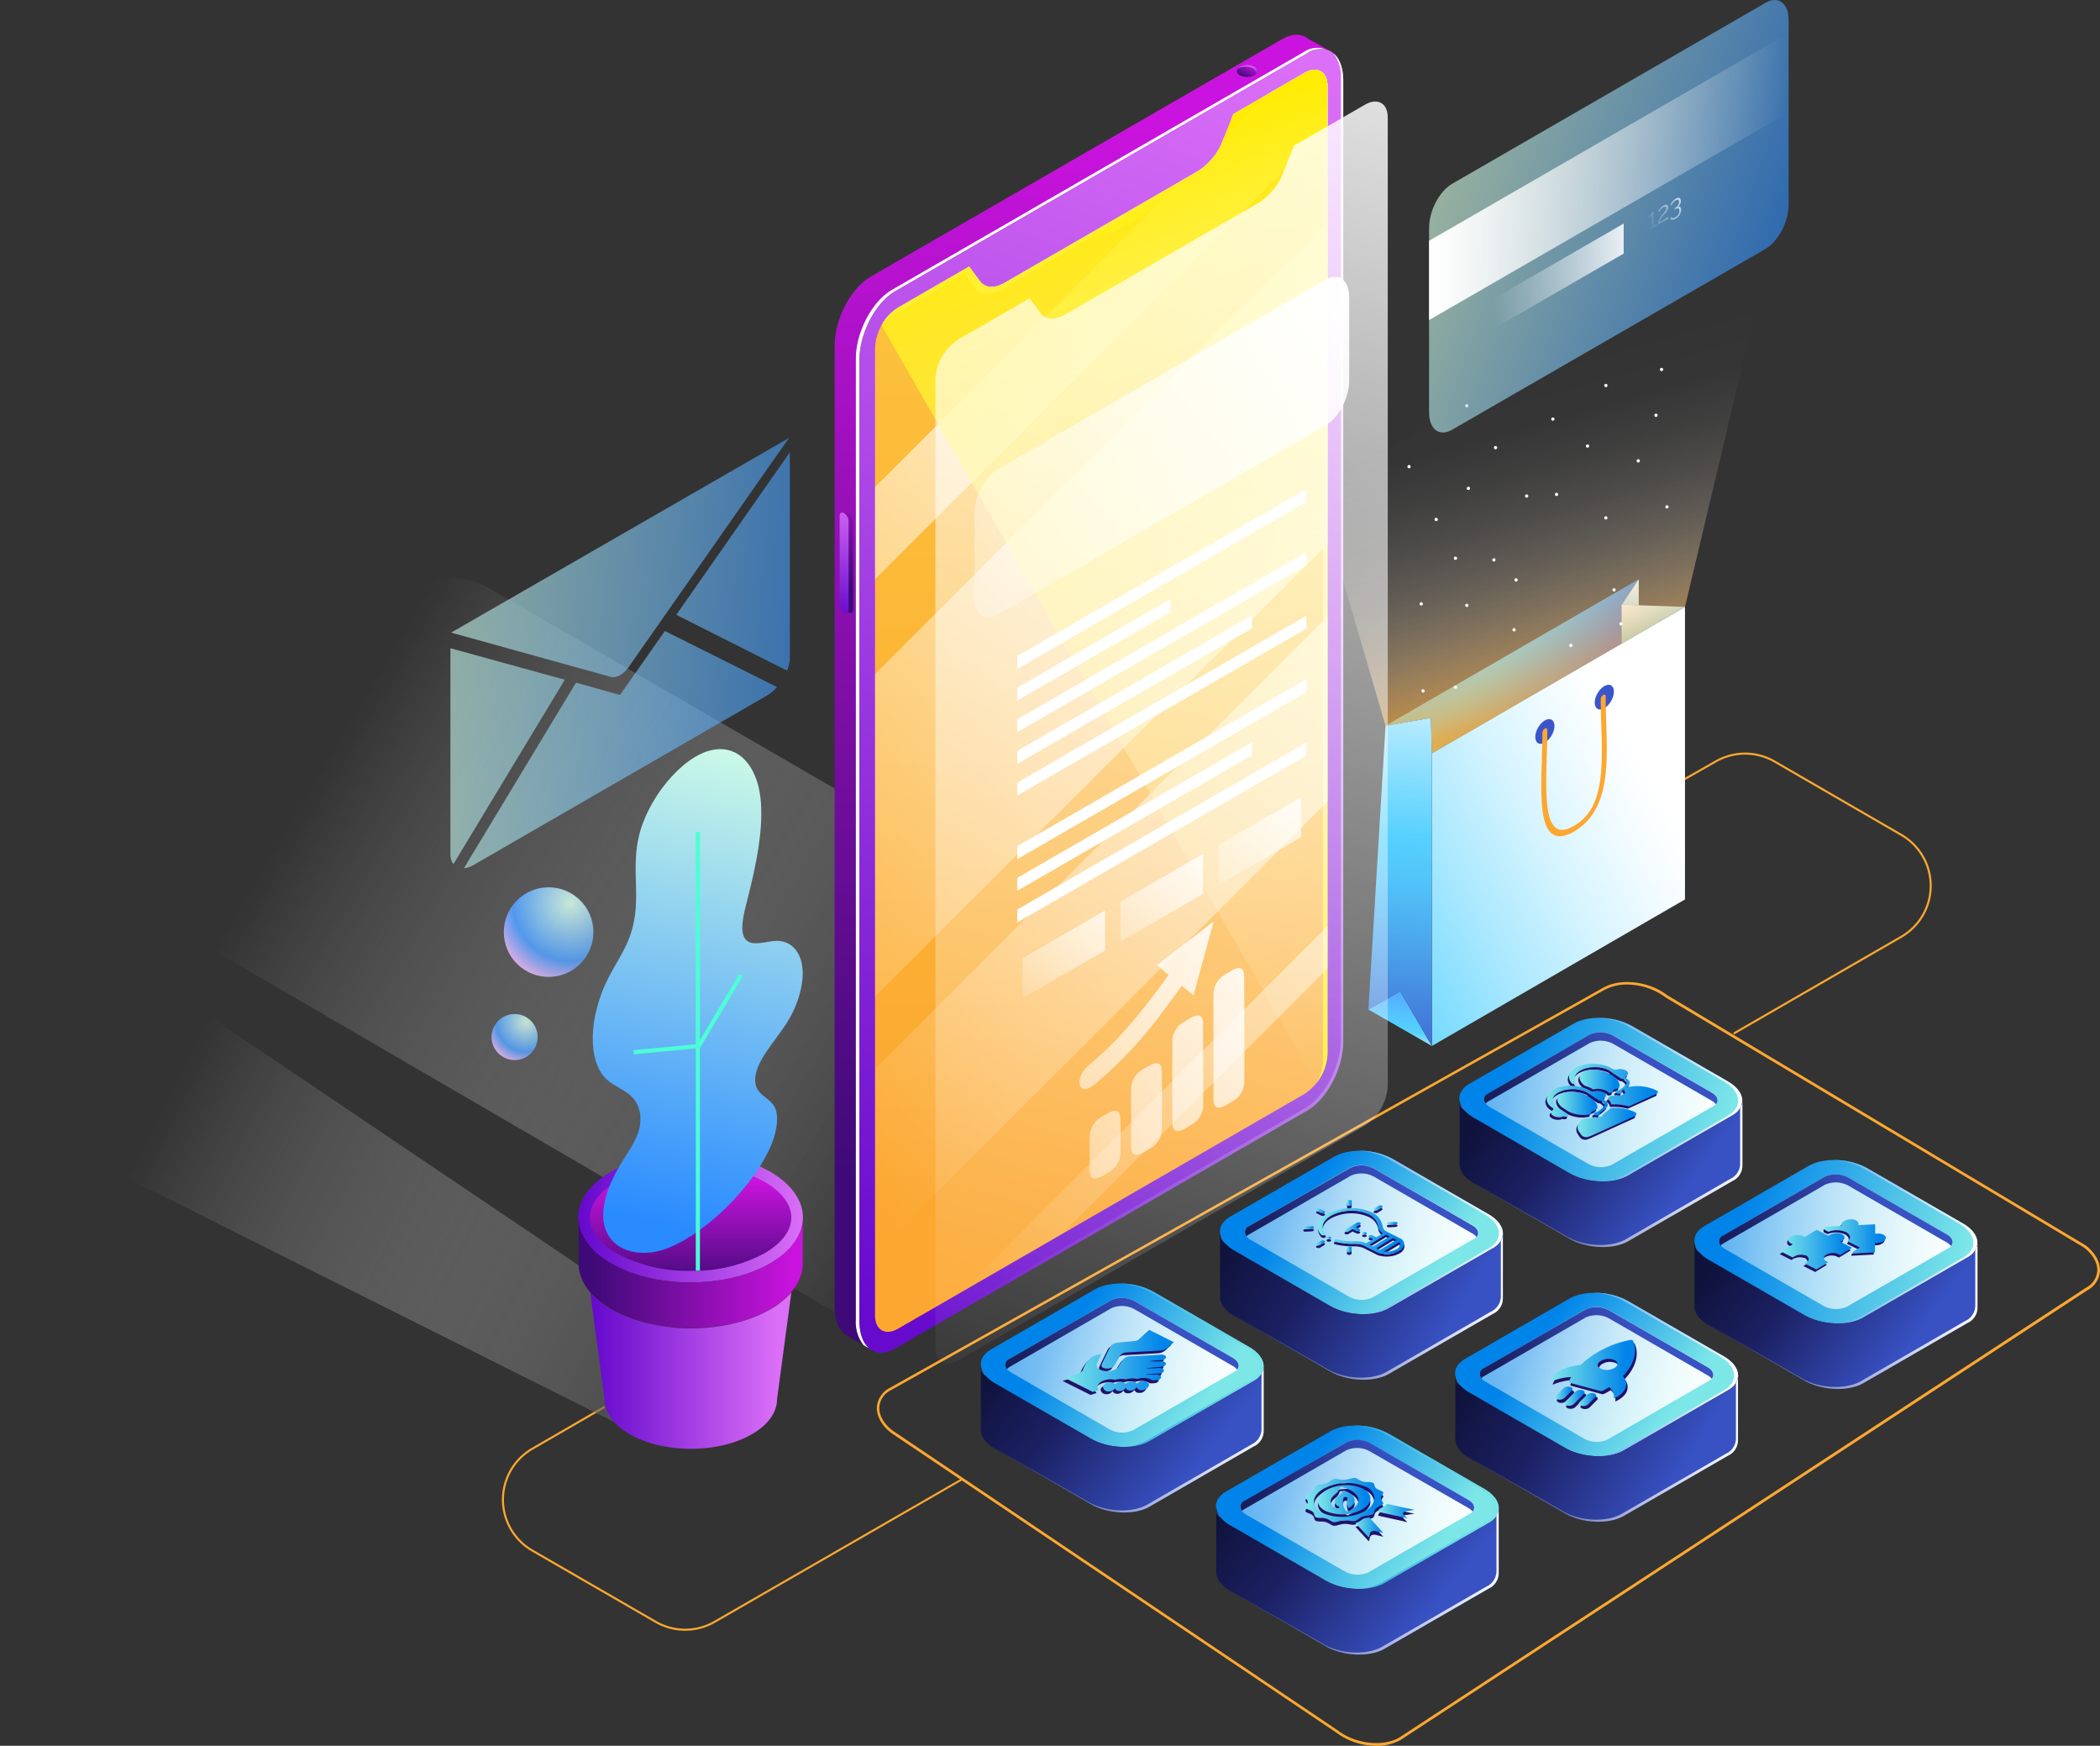 <?xml version="1.0" encoding="UTF-8"?> <svg xmlns="http://www.w3.org/2000/svg" xmlns:xlink="http://www.w3.org/1999/xlink" viewBox="0 0 449.69 373.74"><rect x="0" y="0" width="449.69" height="373.74" fill="#333333" stroke="none"/><defs><style>.cls-1{isolation:isolate;}.cls-12,.cls-2,.cls-3{mix-blend-mode:screen;}.cls-11,.cls-3{fill:#fca730;}.cls-4{fill:url(#Degradado_sin_nombre_1188);}.cls-5{fill:url(#Degradado_sin_nombre_1185);}.cls-6{fill:url(#Degradado_sin_nombre_1187);}.cls-7{fill:url(#Degradado_sin_nombre_1186);}.cls-8{fill:url(#Degradado_sin_nombre_1185-2);}.cls-9{fill:url(#Degradado_sin_nombre_1185-3);}.cls-10{fill:#3a55ca;}.cls-12{fill:url(#Degradado_sin_nombre_1184);}.cls-13{fill:#fff;}.cls-14{fill:url(#Degradado_sin_nombre_1181);}.cls-15{fill:url(#Degradado_sin_nombre_1181-2);}.cls-16{fill:url(#Degradado_sin_nombre_1182);}.cls-17,.cls-61,.cls-65,.cls-67,.cls-68,.cls-82,.cls-92,.cls-93,.cls-94{mix-blend-mode:overlay;}.cls-18{fill:url(#Degradado_sin_nombre_1088);}.cls-19{fill:url(#Degradado_sin_nombre_1088-2);}.cls-20{fill:url(#Degradado_sin_nombre_212);}.cls-21{fill:url(#Degradado_sin_nombre_1182-2);}.cls-22{fill:url(#Degradado_sin_nombre_1181-3);}.cls-23{fill:url(#Degradado_sin_nombre_1183);}.cls-24{fill:url(#Degradado_sin_nombre_1182-3);}.cls-25{fill:url(#Degradado_sin_nombre_1088-3);}.cls-26{fill:url(#Degradado_sin_nombre_1088-4);}.cls-27{fill:url(#Degradado_sin_nombre_212-2);}.cls-28{fill:url(#Degradado_sin_nombre_1182-4);}.cls-29{fill:url(#Degradado_sin_nombre_1181-4);}.cls-30{fill:url(#Degradado_sin_nombre_1183-2);}.cls-31{fill:url(#Degradado_sin_nombre_1182-5);}.cls-32{fill:url(#Degradado_sin_nombre_1088-5);}.cls-33{fill:url(#Degradado_sin_nombre_1088-6);}.cls-34{fill:url(#Degradado_sin_nombre_212-3);}.cls-35{fill:url(#Degradado_sin_nombre_1182-6);}.cls-36{fill:url(#Degradado_sin_nombre_1181-5);}.cls-37{fill:url(#Degradado_sin_nombre_1181-6);}.cls-38{fill:url(#Degradado_sin_nombre_1182-7);}.cls-39{fill:url(#Degradado_sin_nombre_1088-7);}.cls-40{fill:url(#Degradado_sin_nombre_1088-8);}.cls-41{fill:url(#Degradado_sin_nombre_212-4);}.cls-42{fill:url(#Degradado_sin_nombre_1182-8);}.cls-43{fill:url(#Degradado_sin_nombre_1181-7);}.cls-44{fill:url(#Degradado_sin_nombre_1183-3);}.cls-45{fill:url(#Degradado_sin_nombre_1182-9);}.cls-46{fill:url(#Degradado_sin_nombre_1088-9);}.cls-47{fill:url(#Degradado_sin_nombre_1088-10);}.cls-48{fill:url(#Degradado_sin_nombre_212-5);}.cls-49{fill:url(#Degradado_sin_nombre_1182-10);}.cls-50{fill:url(#Degradado_sin_nombre_1181-8);}.cls-51{fill:url(#Degradado_sin_nombre_1183-4);}.cls-52{fill:url(#Degradado_sin_nombre_1182-11);}.cls-53{fill:url(#Degradado_sin_nombre_1088-11);}.cls-54{fill:url(#Degradado_sin_nombre_1088-12);}.cls-55{fill:url(#Degradado_sin_nombre_212-6);}.cls-56{fill:url(#Degradado_sin_nombre_1182-12);}.cls-57{fill:url(#Degradado_sin_nombre_1180);}.cls-58{fill:url(#Degradado_sin_nombre_1180-2);}.cls-59,.cls-84{mix-blend-mode:multiply;}.cls-59{fill:url(#Degradado_sin_nombre_304);}.cls-60{fill:url(#Degradado_sin_nombre_1175);}.cls-61{fill:url(#Degradado_sin_nombre_1088-13);}.cls-62{fill:url(#Degradado_sin_nombre_1176);}.cls-63{fill:url(#Degradado_sin_nombre_1176-2);}.cls-64{fill:url(#Degradado_sin_nombre_1176-3);}.cls-65{fill:url(#Degradado_sin_nombre_283);}.cls-66{fill:url(#Degradado_sin_nombre_1179);}.cls-67{fill:url(#Degradado_sin_nombre_1178);}.cls-68{fill:url(#Degradado_sin_nombre_1178-2);}.cls-69{fill:url(#Degradado_sin_nombre_1176-4);}.cls-70{fill:url(#Degradado_sin_nombre_1175-2);}.cls-71{fill:url(#Degradado_sin_nombre_1176-5);}.cls-72{fill:url(#Degradado_sin_nombre_1175-3);}.cls-73{fill:url(#Degradado_sin_nombre_212-7);}.cls-74{fill:url(#Degradado_sin_nombre_212-8);}.cls-75{fill:url(#Degradado_sin_nombre_212-9);}.cls-76{fill:url(#Degradado_sin_nombre_212-10);}.cls-77{fill:url(#Degradado_sin_nombre_1177);}.cls-78{mix-blend-mode:color-dodge;fill:url(#Degradado_sin_nombre_1091);}.cls-79,.cls-80,.cls-81{mix-blend-mode:hard-light;}.cls-79{fill:url(#Degradado_sin_nombre_212-11);}.cls-80{fill:url(#Degradado_sin_nombre_212-12);}.cls-81{fill:url(#Degradado_sin_nombre_212-13);}.cls-82{fill:url(#Degradado_sin_nombre_212-14);}.cls-83{fill:url(#Degradado_sin_nombre_1088-14);}.cls-84{fill:url(#Degradado_sin_nombre_304-2);}.cls-85{fill:url(#Degradado_sin_nombre_1175-4);}.cls-86{fill:url(#Degradado_sin_nombre_1176-6);}.cls-87{fill:url(#Degradado_sin_nombre_1176-7);}.cls-88{fill:url(#Degradado_sin_nombre_1175-5);}.cls-89{fill:url(#Degradado_sin_nombre_1174);}.cls-90{fill:#4cffd5;}.cls-91,.cls-95{opacity:0.61;}.cls-91{fill:url(#Degradado_sin_nombre_1174-2);}.cls-92{fill:url(#Degradado_sin_nombre_212-15);}.cls-93{fill:url(#Degradado_sin_nombre_212-16);}.cls-94{fill:url(#Degradado_sin_nombre_212-17);}.cls-95{fill:url(#Degradado_sin_nombre_1174-3);}.cls-96{fill:#24116a;}.cls-97{fill:url(#Degradado_sin_nombre_1181-9);}.cls-98{fill:url(#Degradado_sin_nombre_1181-10);}.cls-99{fill:url(#Degradado_sin_nombre_1181-11);}.cls-100{fill:url(#Degradado_sin_nombre_1181-12);}.cls-101{fill:url(#Degradado_sin_nombre_1181-13);}.cls-102{fill:url(#Degradado_sin_nombre_1181-14);}.cls-103{fill:url(#Degradado_sin_nombre_1181-15);}.cls-104{fill:url(#Degradado_sin_nombre_1181-16);}.cls-105{fill:url(#Degradado_sin_nombre_1181-17);}.cls-106{fill:url(#Degradado_sin_nombre_1181-18);}.cls-107{fill:url(#Degradado_sin_nombre_1181-19);}.cls-108{fill:url(#Degradado_sin_nombre_1181-20);}.cls-109{fill:url(#Degradado_sin_nombre_1181-21);}.cls-110{fill:url(#Degradado_sin_nombre_1181-22);}.cls-111{fill:url(#Degradado_sin_nombre_1181-23);}.cls-112{fill:url(#Degradado_sin_nombre_1181-24);}.cls-113{fill:url(#Degradado_sin_nombre_1181-25);}.cls-114{fill:url(#Degradado_sin_nombre_1181-26);}.cls-115{fill:url(#Degradado_sin_nombre_1181-27);}.cls-116{fill:url(#Degradado_sin_nombre_1181-28);}.cls-117{fill:url(#Degradado_sin_nombre_1181-29);}.cls-118{fill:url(#Degradado_sin_nombre_1181-30);}.cls-119{fill:url(#Degradado_sin_nombre_1181-31);}.cls-120{fill:url(#Degradado_sin_nombre_1181-32);}.cls-121{fill:url(#Degradado_sin_nombre_1181-33);}.cls-122{fill:url(#Degradado_sin_nombre_1181-34);}.cls-123{fill:url(#Degradado_sin_nombre_1181-35);}</style><linearGradient id="Degradado_sin_nombre_1188" x1="323.2" y1="137.8" x2="336.65" y2="149.51" gradientUnits="userSpaceOnUse"><stop offset="0" stop-color="#55d1ff"></stop><stop offset="0.15" stop-color="#53c6fa"></stop><stop offset="0.42" stop-color="#4ca8ee"></stop><stop offset="0.77" stop-color="#4279d9"></stop><stop offset="1" stop-color="#3a55ca"></stop></linearGradient><linearGradient id="Degradado_sin_nombre_1185" x1="353.19" y1="166.44" x2="279.84" y2="205.93" gradientUnits="userSpaceOnUse"><stop offset="0" stop-color="#fff"></stop><stop offset="0.11" stop-color="#f4fcff"></stop><stop offset="0.32" stop-color="#d6f4ff"></stop><stop offset="0.58" stop-color="#a6e7ff"></stop><stop offset="0.9" stop-color="#64d5ff"></stop><stop offset="0.97" stop-color="#55d1ff"></stop></linearGradient><linearGradient id="Degradado_sin_nombre_1187" x1="299.11" y1="225.95" x2="300.72" y2="212.59" gradientUnits="userSpaceOnUse"><stop offset="0" stop-color="#fff"></stop><stop offset="0.4" stop-color="#55d1ff"></stop><stop offset="0.62" stop-color="#55c6ff"></stop><stop offset="0.97" stop-color="#55acff"></stop></linearGradient><linearGradient id="Degradado_sin_nombre_1186" x1="305.64" y1="135.98" x2="298.42" y2="233.21" gradientUnits="userSpaceOnUse"><stop offset="0" stop-color="#fff"></stop><stop offset="0.24" stop-color="#a1e5fe"></stop><stop offset="0.45" stop-color="#55d0fe"></stop><stop offset="0.54" stop-color="#52c4f9"></stop><stop offset="0.69" stop-color="#4ba3eb"></stop><stop offset="0.9" stop-color="#406fd5"></stop><stop offset="1" stop-color="#3a55ca"></stop></linearGradient><linearGradient id="Degradado_sin_nombre_1185-2" x1="351.24" y1="122.46" x2="346.93" y2="136.63" xlink:href="#Degradado_sin_nombre_1185"></linearGradient><linearGradient id="Degradado_sin_nombre_1185-3" x1="351.03" y1="127.39" x2="355.5" y2="137" xlink:href="#Degradado_sin_nombre_1185"></linearGradient><linearGradient id="Degradado_sin_nombre_1184" x1="346.08" y1="147.68" x2="325.94" y2="76.6" gradientUnits="userSpaceOnUse"><stop offset="0" stop-color="#fca730" stop-opacity="0.82"></stop><stop offset="0.06" stop-color="#fcb34d" stop-opacity="0.7"></stop><stop offset="0.18" stop-color="#fdc77c" stop-opacity="0.52"></stop><stop offset="0.3" stop-color="#fed8a4" stop-opacity="0.36"></stop><stop offset="0.42" stop-color="#fee6c5" stop-opacity="0.23"></stop><stop offset="0.55" stop-color="#fff1df" stop-opacity="0.13"></stop><stop offset="0.68" stop-color="#fff9f1" stop-opacity="0.06"></stop><stop offset="0.81" stop-color="#fffefc" stop-opacity="0.01"></stop><stop offset="0.97" stop-color="#fff" stop-opacity="0"></stop></linearGradient><linearGradient id="Degradado_sin_nombre_1181" x1="295.34" y1="304.15" x2="265.38" y2="282.58" gradientUnits="userSpaceOnUse"><stop offset="0" stop-color="#7de7e8"></stop><stop offset="0.89" stop-color="#0084e9"></stop></linearGradient><linearGradient id="Degradado_sin_nombre_1181-2" x1="310.49" y1="294.08" x2="254.64" y2="292.09" xlink:href="#Degradado_sin_nombre_1181"></linearGradient><linearGradient id="Degradado_sin_nombre_1182" x1="297.69" y1="315.07" x2="258.28" y2="284.08" gradientUnits="userSpaceOnUse"><stop offset="0.03" stop-color="#3852c3"></stop><stop offset="0.05" stop-color="#3750c0"></stop><stop offset="0.62" stop-color="#1b2062"></stop><stop offset="1" stop-color="#0f123b"></stop></linearGradient><linearGradient id="Degradado_sin_nombre_1088" x1="250.65" y1="294.15" x2="249.58" y2="294.2" gradientUnits="userSpaceOnUse"><stop offset="0" stop-color="#fff"></stop><stop offset="1" stop-color="#fff" stop-opacity="0"></stop></linearGradient><linearGradient id="Degradado_sin_nombre_1088-2" x1="311.39" y1="308.29" x2="251.07" y2="310.86" xlink:href="#Degradado_sin_nombre_1088"></linearGradient><linearGradient id="Degradado_sin_nombre_212" x1="306.48" y1="292.32" x2="220.87" y2="294.48" gradientUnits="userSpaceOnUse"><stop offset="0" stop-color="#fff"></stop><stop offset="0.97" stop-color="#fff" stop-opacity="0"></stop></linearGradient><linearGradient id="Degradado_sin_nombre_1182-2" x1="291.51" y1="284.51" x2="252.61" y2="312.67" xlink:href="#Degradado_sin_nombre_1182"></linearGradient><linearGradient id="Degradado_sin_nombre_1181-3" x1="408.84" y1="244.21" x2="356.51" y2="228.3" xlink:href="#Degradado_sin_nombre_1181"></linearGradient><linearGradient id="Degradado_sin_nombre_1183" x1="412.99" y1="237.24" x2="357.13" y2="235.25" gradientUnits="userSpaceOnUse"><stop offset="0" stop-color="#fff"></stop><stop offset="0.89" stop-color="#0084e9"></stop></linearGradient><linearGradient id="Degradado_sin_nombre_1182-3" x1="400.57" y1="257.6" x2="363.18" y2="230.22" xlink:href="#Degradado_sin_nombre_1182"></linearGradient><linearGradient id="Degradado_sin_nombre_1088-3" x1="353.15" y1="237.31" x2="352.07" y2="237.36" xlink:href="#Degradado_sin_nombre_1088"></linearGradient><linearGradient id="Degradado_sin_nombre_1088-4" x1="413.89" y1="251.45" x2="353.57" y2="254.02" xlink:href="#Degradado_sin_nombre_1088"></linearGradient><linearGradient id="Degradado_sin_nombre_212-2" x1="408.97" y1="235.48" x2="323.37" y2="237.63" xlink:href="#Degradado_sin_nombre_212"></linearGradient><linearGradient id="Degradado_sin_nombre_1182-4" x1="394" y1="227.67" x2="355.1" y2="255.83" xlink:href="#Degradado_sin_nombre_1182"></linearGradient><linearGradient id="Degradado_sin_nombre_1181-4" x1="345.81" y1="275.2" x2="316.02" y2="253.69" xlink:href="#Degradado_sin_nombre_1181"></linearGradient><linearGradient id="Degradado_sin_nombre_1183-2" x1="361.74" y1="265.66" x2="305.89" y2="263.67" xlink:href="#Degradado_sin_nombre_1183"></linearGradient><linearGradient id="Degradado_sin_nombre_1182-5" x1="351.75" y1="284.98" x2="306.62" y2="258.5" xlink:href="#Degradado_sin_nombre_1182"></linearGradient><linearGradient id="Degradado_sin_nombre_1088-5" x1="301.9" y1="265.73" x2="300.83" y2="265.78" xlink:href="#Degradado_sin_nombre_1088"></linearGradient><linearGradient id="Degradado_sin_nombre_1088-6" x1="362.64" y1="279.87" x2="302.32" y2="282.44" xlink:href="#Degradado_sin_nombre_1088"></linearGradient><linearGradient id="Degradado_sin_nombre_212-3" x1="357.73" y1="263.9" x2="272.12" y2="266.05" xlink:href="#Degradado_sin_nombre_212"></linearGradient><linearGradient id="Degradado_sin_nombre_1182-6" x1="342.76" y1="256.09" x2="303.86" y2="284.25" xlink:href="#Degradado_sin_nombre_1182"></linearGradient><linearGradient id="Degradado_sin_nombre_1181-5" x1="345.69" y1="334.56" x2="315.73" y2="312.98" xlink:href="#Degradado_sin_nombre_1181"></linearGradient><linearGradient id="Degradado_sin_nombre_1181-6" x1="360.84" y1="324.48" x2="304.99" y2="322.49" xlink:href="#Degradado_sin_nombre_1181"></linearGradient><linearGradient id="Degradado_sin_nombre_1182-7" x1="348.04" y1="345.47" x2="308.63" y2="314.48" xlink:href="#Degradado_sin_nombre_1182"></linearGradient><linearGradient id="Degradado_sin_nombre_1088-7" x1="301" y1="324.56" x2="299.93" y2="324.6" xlink:href="#Degradado_sin_nombre_1088"></linearGradient><linearGradient id="Degradado_sin_nombre_1088-8" x1="361.74" y1="338.69" x2="301.42" y2="341.26" xlink:href="#Degradado_sin_nombre_1088"></linearGradient><linearGradient id="Degradado_sin_nombre_212-4" x1="356.83" y1="322.72" x2="271.22" y2="324.88" xlink:href="#Degradado_sin_nombre_212"></linearGradient><linearGradient id="Degradado_sin_nombre_1182-8" x1="341.86" y1="314.91" x2="302.96" y2="343.07" xlink:href="#Degradado_sin_nombre_1182"></linearGradient><linearGradient id="Degradado_sin_nombre_1181-7" x1="459.19" y1="274.61" x2="406.85" y2="258.7" xlink:href="#Degradado_sin_nombre_1181"></linearGradient><linearGradient id="Degradado_sin_nombre_1183-3" x1="463.34" y1="267.64" x2="407.48" y2="265.65" xlink:href="#Degradado_sin_nombre_1183"></linearGradient><linearGradient id="Degradado_sin_nombre_1182-9" x1="450.92" y1="288" x2="413.53" y2="260.62" xlink:href="#Degradado_sin_nombre_1182"></linearGradient><linearGradient id="Degradado_sin_nombre_1088-9" x1="403.49" y1="267.71" x2="402.42" y2="267.76" xlink:href="#Degradado_sin_nombre_1088"></linearGradient><linearGradient id="Degradado_sin_nombre_1088-10" x1="464.24" y1="281.85" x2="403.92" y2="284.42" xlink:href="#Degradado_sin_nombre_1088"></linearGradient><linearGradient id="Degradado_sin_nombre_212-5" x1="459.32" y1="265.88" x2="373.71" y2="268.04" xlink:href="#Degradado_sin_nombre_212"></linearGradient><linearGradient id="Degradado_sin_nombre_1182-10" x1="444.35" y1="258.07" x2="405.45" y2="286.23" xlink:href="#Degradado_sin_nombre_1182"></linearGradient><linearGradient id="Degradado_sin_nombre_1181-8" x1="396.15" y1="305.6" x2="366.37" y2="284.09" xlink:href="#Degradado_sin_nombre_1181"></linearGradient><linearGradient id="Degradado_sin_nombre_1183-4" x1="412.09" y1="296.06" x2="356.23" y2="294.07" xlink:href="#Degradado_sin_nombre_1183"></linearGradient><linearGradient id="Degradado_sin_nombre_1182-11" x1="402.1" y1="315.38" x2="356.97" y2="288.9" xlink:href="#Degradado_sin_nombre_1182"></linearGradient><linearGradient id="Degradado_sin_nombre_1088-11" x1="352.25" y1="296.14" x2="351.17" y2="296.18" xlink:href="#Degradado_sin_nombre_1088"></linearGradient><linearGradient id="Degradado_sin_nombre_1088-12" x1="412.99" y1="310.27" x2="352.67" y2="312.84" xlink:href="#Degradado_sin_nombre_1088"></linearGradient><linearGradient id="Degradado_sin_nombre_212-6" x1="408.07" y1="294.3" x2="322.47" y2="296.46" xlink:href="#Degradado_sin_nombre_212"></linearGradient><linearGradient id="Degradado_sin_nombre_1182-12" x1="393.1" y1="286.49" x2="354.2" y2="314.65" xlink:href="#Degradado_sin_nombre_1182"></linearGradient><radialGradient id="Degradado_sin_nombre_1180" cx="161.8" cy="194.01" r="17.1" gradientTransform="translate(191.44 -51.89) rotate(45.87)" gradientUnits="userSpaceOnUse"><stop offset="0" stop-color="#d3ffe6"></stop><stop offset="0.73" stop-color="#2a8bff"></stop><stop offset="1" stop-color="#daa7f6"></stop></radialGradient><radialGradient id="Degradado_sin_nombre_1180-2" cx="112.65" cy="218.8" r="8.79" gradientTransform="matrix(1, 0, 0, 1, 0, 0)" xlink:href="#Degradado_sin_nombre_1180"></radialGradient><linearGradient id="Degradado_sin_nombre_304" x1="110.39" y1="161.86" x2="282.12" y2="263.69" gradientUnits="userSpaceOnUse"><stop offset="0" stop-color="#fff" stop-opacity="0"></stop><stop offset="1"></stop></linearGradient><linearGradient id="Degradado_sin_nombre_1175" x1="325.49" y1="17.2" x2="226.14" y2="281.96" gradientUnits="userSpaceOnUse"><stop offset="0" stop-color="#db6ff7"></stop><stop offset="1" stop-color="#660acd"></stop></linearGradient><linearGradient id="Degradado_sin_nombre_1088-13" x1="342.77" y1="15.76" x2="268.45" y2="285.4" xlink:href="#Degradado_sin_nombre_1088"></linearGradient><linearGradient id="Degradado_sin_nombre_1176" x1="324.46" y1="27.55" x2="324.46" y2="252.46" gradientUnits="userSpaceOnUse"><stop offset="0" stop-color="#ca13de"></stop><stop offset="1" stop-color="#3e0a77"></stop></linearGradient><linearGradient id="Degradado_sin_nombre_1176-2" x1="271.31" y1="27.55" x2="271.31" y2="252.43" xlink:href="#Degradado_sin_nombre_1176"></linearGradient><linearGradient id="Degradado_sin_nombre_1176-3" x1="226.93" y1="258.19" x2="226.93" y2="322" xlink:href="#Degradado_sin_nombre_1176"></linearGradient><linearGradient id="Degradado_sin_nombre_283" x1="273.68" y1="49.65" x2="273.68" y2="283.03" gradientUnits="userSpaceOnUse"><stop offset="0" stop-color="#fff"></stop><stop offset="1" stop-color="#fff"></stop></linearGradient><linearGradient id="Degradado_sin_nombre_1179" x1="275.38" y1="28.32" x2="275.38" y2="256.18" gradientUnits="userSpaceOnUse"><stop offset="0" stop-color="#fcc63e"></stop><stop offset="1" stop-color="#fca730"></stop></linearGradient><linearGradient id="Degradado_sin_nombre_1178" x1="228.36" y1="-15.15" x2="231.94" y2="-3.91" gradientTransform="matrix(0.87, -0.5, -0.5, 1.44, 84.31, 172.17)" gradientUnits="userSpaceOnUse"><stop offset="0" stop-color="#ffec00"></stop><stop offset="1" stop-color="#fff"></stop></linearGradient><linearGradient id="Degradado_sin_nombre_1178-2" x1="343.08" y1="224.28" x2="276.01" y2="44.13" gradientTransform="matrix(1, 0, 0, 1, 0, 0)" xlink:href="#Degradado_sin_nombre_1178"></linearGradient><linearGradient id="Degradado_sin_nombre_1176-4" x1="221.29" y1="96.64" x2="221.29" y2="126.46" xlink:href="#Degradado_sin_nombre_1176"></linearGradient><linearGradient id="Degradado_sin_nombre_1175-2" x1="220.43" y1="106.66" x2="220.2" y2="132.94" xlink:href="#Degradado_sin_nombre_1175"></linearGradient><linearGradient id="Degradado_sin_nombre_1176-5" x1="307.44" y1="14.44" x2="305.91" y2="17.24" xlink:href="#Degradado_sin_nombre_1176"></linearGradient><linearGradient id="Degradado_sin_nombre_1175-3" x1="306.76" y1="14.65" x2="306.62" y2="16.87" xlink:href="#Degradado_sin_nombre_1175"></linearGradient><linearGradient id="Degradado_sin_nombre_212-7" x1="302.71" y1="60.74" x2="143.22" y2="226.81" xlink:href="#Degradado_sin_nombre_212"></linearGradient><linearGradient id="Degradado_sin_nombre_212-8" x1="309.95" y1="30.43" x2="150.45" y2="196.5" xlink:href="#Degradado_sin_nombre_212"></linearGradient><linearGradient id="Degradado_sin_nombre_212-9" x1="337.6" y1="94.25" x2="178.11" y2="260.32" xlink:href="#Degradado_sin_nombre_212"></linearGradient><linearGradient id="Degradado_sin_nombre_212-10" x1="363.28" y1="118.9" x2="203.78" y2="284.97" xlink:href="#Degradado_sin_nombre_212"></linearGradient><linearGradient id="Degradado_sin_nombre_1177" x1="272.07" y1="31.82" x2="334.8" y2="228.59" gradientUnits="userSpaceOnUse"><stop offset="0" stop-color="#ffec00"></stop><stop offset="1" stop-color="#fff" stop-opacity="0"></stop></linearGradient><linearGradient id="Degradado_sin_nombre_1091" x1="345.07" y1="-32.29" x2="240.62" y2="317.21" xlink:href="#Degradado_sin_nombre_212"></linearGradient><linearGradient id="Degradado_sin_nombre_212-11" x1="241.92" y1="185.99" x2="214.51" y2="221.51" xlink:href="#Degradado_sin_nombre_212"></linearGradient><linearGradient id="Degradado_sin_nombre_212-12" x1="260.44" y1="176.48" x2="232.65" y2="213.92" xlink:href="#Degradado_sin_nombre_212"></linearGradient><linearGradient id="Degradado_sin_nombre_212-13" x1="281.13" y1="164.45" x2="256.42" y2="198.43" xlink:href="#Degradado_sin_nombre_212"></linearGradient><linearGradient id="Degradado_sin_nombre_212-14" x1="329.1" y1="61.92" x2="215.17" y2="158.45" xlink:href="#Degradado_sin_nombre_212"></linearGradient><linearGradient id="Degradado_sin_nombre_1088-14" x1="320.88" y1="201.79" x2="223.83" y2="278.22" xlink:href="#Degradado_sin_nombre_1088"></linearGradient><linearGradient id="Degradado_sin_nombre_304-2" x1="36.04" y1="234.8" x2="199.67" y2="318.48" xlink:href="#Degradado_sin_nombre_304"></linearGradient><linearGradient id="Degradado_sin_nombre_1175-4" x1="172.12" y1="260.65" x2="124.81" y2="260.65" xlink:href="#Degradado_sin_nombre_1175"></linearGradient><linearGradient id="Degradado_sin_nombre_1176-6" x1="187.42" y1="253.33" x2="187.42" y2="276.42" xlink:href="#Degradado_sin_nombre_1176"></linearGradient><linearGradient id="Degradado_sin_nombre_1176-7" x1="209.55" y1="273.23" x2="166.07" y2="273.23" xlink:href="#Degradado_sin_nombre_1176"></linearGradient><linearGradient id="Degradado_sin_nombre_1175-5" x1="206.18" y1="294.14" x2="166.88" y2="294.14" xlink:href="#Degradado_sin_nombre_1175"></linearGradient><linearGradient id="Degradado_sin_nombre_1174" x1="202.49" y1="157.27" x2="179.36" y2="262.29" gradientUnits="userSpaceOnUse"><stop offset="0" stop-color="#d3ffe6"></stop><stop offset="1" stop-color="#2a8bff"></stop></linearGradient><linearGradient id="Degradado_sin_nombre_1174-2" x1="413.33" y1="116.82" x2="523.76" y2="116.82" gradientTransform="matrix(0.87, -0.5, -0.5, 1.44, 36.72, 112.66)" xlink:href="#Degradado_sin_nombre_1174"></linearGradient><linearGradient id="Degradado_sin_nombre_212-15" x1="362.97" y1="109.65" x2="451.88" y2="109.65" gradientTransform="matrix(0.87, -0.5, 0, 1.15, -8.31, 114.91)" xlink:href="#Degradado_sin_nombre_212"></linearGradient><linearGradient id="Degradado_sin_nombre_212-16" x1="414.07" y1="122.6" x2="376.22" y2="122.83" gradientTransform="matrix(0.87, -0.5, 0, 1.15, -8.31, 114.91)" xlink:href="#Degradado_sin_nombre_212"></linearGradient><linearGradient id="Degradado_sin_nombre_212-17" x1="403.47" y1="42.86" x2="391.68" y2="48.75" xlink:href="#Degradado_sin_nombre_212"></linearGradient><linearGradient id="Degradado_sin_nombre_1174-3" x1="127.92" y1="136.66" x2="221.34" y2="144.5" xlink:href="#Degradado_sin_nombre_1174"></linearGradient><linearGradient id="Degradado_sin_nombre_1181-9" x1="267.6" y1="292.08" x2="290.91" y2="292.08" xlink:href="#Degradado_sin_nombre_1181"></linearGradient><linearGradient id="Degradado_sin_nombre_1181-10" x1="321.81" y1="264.31" x2="340.35" y2="264.31" xlink:href="#Degradado_sin_nombre_1181"></linearGradient><linearGradient id="Degradado_sin_nombre_1181-11" x1="321.38" y1="259.99" x2="323.29" y2="259.99" xlink:href="#Degradado_sin_nombre_1181"></linearGradient><linearGradient id="Degradado_sin_nombre_1181-12" x1="321.37" y1="266.83" x2="323.28" y2="266.83" xlink:href="#Degradado_sin_nombre_1181"></linearGradient><linearGradient id="Degradado_sin_nombre_1181-13" x1="327.45" y1="263.44" x2="330.93" y2="263.44" xlink:href="#Degradado_sin_nombre_1181"></linearGradient><linearGradient id="Degradado_sin_nombre_1181-14" x1="318.63" y1="263.54" x2="320.93" y2="263.54" xlink:href="#Degradado_sin_nombre_1181"></linearGradient><linearGradient id="Degradado_sin_nombre_1181-15" x1="327.98" y1="268.19" x2="328.97" y2="268.19" xlink:href="#Degradado_sin_nombre_1181"></linearGradient><linearGradient id="Degradado_sin_nombre_1181-16" x1="328" y1="258.25" x2="328.99" y2="258.25" xlink:href="#Degradado_sin_nombre_1181"></linearGradient><linearGradient id="Degradado_sin_nombre_1181-17" x1="336.52" y1="262.61" x2="338.82" y2="262.61" xlink:href="#Degradado_sin_nombre_1181"></linearGradient><linearGradient id="Degradado_sin_nombre_1181-18" x1="333.69" y1="259.35" x2="335.6" y2="259.35" xlink:href="#Degradado_sin_nombre_1181"></linearGradient><linearGradient id="Degradado_sin_nombre_1181-19" x1="331.23" y1="264.72" x2="332.21" y2="264.72" xlink:href="#Degradado_sin_nombre_1181"></linearGradient><linearGradient id="Degradado_sin_nombre_1181-20" x1="323.62" y1="265.74" x2="324.6" y2="265.74" xlink:href="#Degradado_sin_nombre_1181"></linearGradient><linearGradient id="Degradado_sin_nombre_1181-21" x1="375.52" y1="233.05" x2="394.58" y2="233.05" xlink:href="#Degradado_sin_nombre_1181"></linearGradient><linearGradient id="Degradado_sin_nombre_1181-22" x1="377.8" y1="232.23" x2="386.35" y2="232.23" xlink:href="#Degradado_sin_nombre_1181"></linearGradient><linearGradient id="Degradado_sin_nombre_1181-23" x1="377.38" y1="241.02" x2="389.96" y2="241.02" xlink:href="#Degradado_sin_nombre_1181"></linearGradient><linearGradient id="Degradado_sin_nombre_1181-24" x1="373.05" y1="236.94" x2="381.62" y2="236.94" xlink:href="#Degradado_sin_nombre_1181"></linearGradient><linearGradient id="Degradado_sin_nombre_1181-25" x1="370.79" y1="236.53" x2="383.84" y2="236.53" xlink:href="#Degradado_sin_nombre_1181"></linearGradient><linearGradient id="Degradado_sin_nombre_1181-26" x1="321.78" y1="321.8" x2="332.99" y2="321.8" xlink:href="#Degradado_sin_nombre_1181"></linearGradient><linearGradient id="Degradado_sin_nombre_1181-27" x1="329.8" y1="327.72" x2="335.77" y2="327.72" xlink:href="#Degradado_sin_nombre_1181"></linearGradient><linearGradient id="Degradado_sin_nombre_1181-28" x1="319.03" y1="321.8" x2="335.74" y2="321.8" xlink:href="#Degradado_sin_nombre_1181"></linearGradient><linearGradient id="Degradado_sin_nombre_1181-29" x1="334.66" y1="324.21" x2="342.44" y2="324.21" xlink:href="#Degradado_sin_nombre_1181"></linearGradient><linearGradient id="Degradado_sin_nombre_1181-30" x1="371.62" y1="293.84" x2="389.62" y2="293.84" xlink:href="#Degradado_sin_nombre_1181"></linearGradient><linearGradient id="Degradado_sin_nombre_1181-31" x1="372.6" y1="298.96" x2="376.3" y2="298.96" xlink:href="#Degradado_sin_nombre_1181"></linearGradient><linearGradient id="Degradado_sin_nombre_1181-32" x1="377.65" y1="300.33" x2="381.35" y2="300.33" xlink:href="#Degradado_sin_nombre_1181"></linearGradient><linearGradient id="Degradado_sin_nombre_1181-33" x1="374.58" y1="299.97" x2="378.89" y2="299.97" xlink:href="#Degradado_sin_nombre_1181"></linearGradient><linearGradient id="Degradado_sin_nombre_1181-34" x1="430.32" y1="265.41" x2="443.4" y2="265.41" xlink:href="#Degradado_sin_nombre_1181"></linearGradient><linearGradient id="Degradado_sin_nombre_1181-35" x1="420.91" y1="268.24" x2="436.16" y2="268.24" xlink:href="#Degradado_sin_nombre_1181"></linearGradient></defs><title>Why Mobility Is Important</title><g class="cls-1"><g id="Layer_1" data-name="Layer 1"><g class="cls-2"><path class="cls-3" d="M333.35,374.43a14.23,14.23,0,0,1-7.62-2.78l-95.34-64.17c-2.07-1.61-3.19-3.66-3.06-5.63a5.08,5.08,0,0,1,2.74-4l152.76-85.66c3.69-2.14,9.84-1.43,13.72,1.57l89.62,53.57c2.08,1.61,3.19,3.66,3.06,5.63a5.07,5.07,0,0,1-2.73,4h0L339.44,373.23A10.83,10.83,0,0,1,333.35,374.43Zm55.54-162.9a10.41,10.41,0,0,0-5.84,1.15L230.29,298.35a4.45,4.45,0,0,0-2.44,3.53c-.12,1.75.91,3.61,2.84,5.1L326,371.15c3.74,2.9,9.66,3.6,13.2,1.54l147-96.27a4.48,4.48,0,0,0,2.45-3.53c.12-1.75-.92-3.61-2.84-5.1l-89.62-53.56A13.82,13.82,0,0,0,388.89,211.53Zm97.49,65.16h0Z" transform="translate(-39.55 -0.72)"></path><path class="cls-3" d="M186.28,349.83a12.83,12.83,0,0,1-6.41-1.71l-26.43-15.26a12.81,12.81,0,0,1,0-22.19l15.34-8.88a.23.23,0,0,1,.3.08.22.22,0,0,1-.08.3l-15.34,8.88a12.37,12.37,0,0,0,0,21.43l26.43,15.26a12.42,12.42,0,0,0,12.36,0l53-30.52a.22.22,0,0,1,.3.08.21.21,0,0,1-.08.29l-53,30.53A12.85,12.85,0,0,1,186.28,349.83Z" transform="translate(-39.55 -0.72)"></path><path class="cls-3" d="M410.94,222.12a.23.23,0,0,1-.19-.11.22.22,0,0,1,.08-.3l35.75-20.64a12.37,12.37,0,0,0,0-21.43l-27.14-15.71a12.43,12.43,0,0,0-12.31-.05l-11.27,6.4a.23.23,0,0,1-.3-.09.21.21,0,0,1,.08-.29l11.28-6.4a12.84,12.84,0,0,1,12.74.05l27.14,15.71a12.81,12.81,0,0,1,0,22.19l-35.75,20.64A.2.2,0,0,1,410.94,222.12Z" transform="translate(-39.55 -0.72)"></path></g><polygon class="cls-4" points="296.7 155.36 350.92 124.01 347.25 129.47 360.82 129.93 306.62 161.27 306.41 153.68 296.7 155.36"></polygon><polygon class="cls-5" points="306.62 161.27 306.62 223.92 360.82 192.55 360.82 129.93 306.62 161.27"></polygon><polygon class="cls-6" points="306.62 223.92 293.03 216.12 299.82 212.19 306.62 223.92"></polygon><polygon class="cls-7" points="306.41 153.68 296.7 155.36 293.03 216.12 299.82 212.19 306.62 223.92 306.62 161.27 306.41 153.68"></polygon><polygon class="cls-8" points="350.92 124.01 350.92 129.59 347.25 129.47 350.92 124.01"></polygon><polygon class="cls-9" points="347.25 129.47 347.25 137.77 360.82 129.93 347.25 129.47"></polygon><ellipse class="cls-10" cx="370.36" cy="157.31" rx="2.9" ry="1.68" transform="translate(9.4 398.68) rotate(-60)"></ellipse><ellipse class="cls-10" cx="383.09" cy="149.96" rx="2.9" ry="1.68" transform="translate(22.13 406.03) rotate(-60)"></ellipse><path class="cls-11" d="M376.61,178.74c-1.88,1.08-3.4,1.29-4.5.6-2.82-1.73-2.61-8.72-2.39-16.11,0-1.88.11-3.81.11-5.61a1.15,1.15,0,0,1,.53-.92c.29-.17.53,0,.53.31,0,1.82-.06,3.76-.12,5.65-.2,6.81-.4,13.85,2.1,15.39.91.57,2.13.39,3.74-.54a9.9,9.9,0,0,0,3.77-3.8c2.49-4.42,2.27-11.17,2.07-17.7-.06-1.85-.12-3.76-.12-5.61a1.14,1.14,0,0,1,.53-.91c.29-.17.53,0,.53.3,0,1.83.06,3.73.11,5.56.23,7.09.44,13.79-2.36,18.77A12.18,12.18,0,0,1,376.61,178.74Z" transform="translate(-39.55 -0.72)"></path><polygon class="cls-12" points="361.1 59.36 281.98 105.09 296.7 155.36 306.41 153.68 306.62 161.27 360.82 129.93 375.54 67.98 361.1 59.36"></polygon><path class="cls-13" d="M390.71,99.38a.35.35,0,1,1-.34-.35A.35.35,0,0,1,390.71,99.38Z" transform="translate(-39.55 -0.72)"></path><circle class="cls-13" cx="332.53" cy="89.72" r="0.35"></circle><path class="cls-13" d="M379.85,96.2a.35.35,0,1,1-.35-.34A.35.35,0,0,1,379.85,96.2Z" transform="translate(-39.55 -0.72)"></path><circle class="cls-13" cx="311.67" cy="119.51" r="0.35"></circle><circle class="cls-13" cx="314.1" cy="129.6" r="0.35"></circle><circle class="cls-13" cx="343.88" cy="110.86" r="0.35"></circle><circle class="cls-13" cx="347.11" cy="133.55" r="0.35"></circle><circle class="cls-13" cx="356.96" cy="108.51" r="0.35"></circle><path class="cls-13" d="M376.28,138.88a.35.35,0,1,1-.35-.34A.35.35,0,0,1,376.28,138.88Z" transform="translate(-39.55 -0.72)"></path><circle class="cls-13" cx="319.9" cy="119.86" r="0.35"></circle><circle class="cls-13" cx="326.92" cy="106.19" r="0.35"></circle><circle class="cls-13" cx="343.88" cy="82.53" r="0.35"></circle><path class="cls-13" d="M344.24,130a.35.35,0,1,1-.35-.35A.35.35,0,0,1,344.24,130Z" transform="translate(-39.55 -0.72)"></path><path class="cls-13" d="M344.63,148.62a.35.35,0,1,1-.35-.34A.35.35,0,0,1,344.63,148.62Z" transform="translate(-39.55 -0.72)"></path><circle class="cls-13" cx="324.65" cy="124.15" r="0.35"></circle><path class="cls-13" d="M385.53,127a.35.35,0,1,1-.35-.35A.35.35,0,0,1,385.53,127Z" transform="translate(-39.55 -0.72)"></path><circle class="cls-13" cx="354.61" cy="88.9" r="0.35"></circle><path class="cls-13" d="M364.12,135.54a.35.35,0,1,1-.35-.35A.35.35,0,0,1,364.12,135.54Z" transform="translate(-39.55 -0.72)"></path><circle class="cls-13" cx="301.73" cy="99.9" r="0.35"></circle><circle class="cls-13" cx="307.54" cy="111.2" r="0.35"></circle><circle class="cls-13" cx="311.67" cy="147.12" r="0.35"></circle><path class="cls-13" d="M354.34,105.26a.35.35,0,1,1-.35-.35A.35.35,0,0,1,354.34,105.26Z" transform="translate(-39.55 -0.72)"></path><circle class="cls-13" cx="355.8" cy="79.1" r="0.35"></circle><circle class="cls-13" cx="314.1" cy="86.87" r="0.35"></circle><circle class="cls-13" cx="320.25" cy="95.83" r="0.35"></circle><circle class="cls-13" cx="333.32" cy="105.84" r="0.35"></circle><path class="cls-14" d="M308,296.36l-22.3,12.87c-3.21,1.85-8.86,1.62-12.56-.52l-20.5-11.83c-3.7-2.14-4.11-5.4-.9-7.26L274,276.75c3.21-1.85,8.86-1.62,12.56.52l20.5,11.83C310.78,291.24,311.18,294.51,308,296.36Z" transform="translate(-39.55 -0.72)"></path><path class="cls-15" d="M307.07,289.1l-20.5-11.83a14.7,14.7,0,0,0-7.53-1.76,14.55,14.55,0,0,1,6.67,1.76l20.5,11.83c3.7,2.14,4.11,5.41.9,7.26l-22.3,12.87a10.84,10.84,0,0,1-5,1.24,11.42,11.42,0,0,0,5.89-1.24L308,296.36C311.18,294.51,310.78,291.24,307.07,289.1Z" transform="translate(-39.55 -0.72)"></path><path class="cls-16" d="M308,296.36l-22.3,12.87c-3.21,1.85-8.86,1.62-12.56-.52l-20.5-11.83c-1.92-1.11-3-2.53-3.05-3.89v13.57c-.12,1.5.91,3.11,3.05,4.34l20.5,11.84c3.7,2.13,9.35,2.37,12.56.52L308,310.38a3.63,3.63,0,0,0,2.15-3.37V293.44A3.82,3.82,0,0,1,308,296.36Z" transform="translate(-39.55 -0.72)"></path><g class="cls-17"><path class="cls-18" d="M250.69,295.36a4,4,0,0,1-1.13-2.37v1A5.48,5.48,0,0,0,250.69,295.36Z" transform="translate(-39.55 -0.72)"></path><path class="cls-19" d="M309.69,294.75v11.83a3.65,3.65,0,0,1-2.15,3.37l-22.3,12.87c-3.21,1.86-8.86,1.62-12.56-.52l-20.5-11.83a8.65,8.65,0,0,1-1.53-1.12,7.8,7.8,0,0,0,2,1.55l20.5,11.84c3.7,2.13,9.35,2.37,12.56.52L308,310.38a3.63,3.63,0,0,0,2.15-3.37V293.44A3,3,0,0,1,309.69,294.75Z" transform="translate(-39.55 -0.72)"></path></g><path class="cls-20" d="M277.14,306.71l-21.06-12.16c-1.49-.86-1.65-2.17-.36-2.91l21.78-12.58a5.62,5.62,0,0,1,5,.21l21.06,12.16c1.49.86,1.65,2.17.37,2.91l-21.79,12.58A5.62,5.62,0,0,1,277.14,306.71Z" transform="translate(-39.55 -0.72)"></path><path class="cls-21" d="M255.72,293.37l21.78-12.58a5.62,5.62,0,0,1,5,.21l21.06,12.16a2.94,2.94,0,0,1,.89.75c.65-.76.34-1.77-.89-2.48l-21.06-12.16a5.62,5.62,0,0,0-5-.21l-21.78,12.58a1.36,1.36,0,0,0-.53,2.17A2,2,0,0,1,255.72,293.37Z" transform="translate(-39.55 -0.72)"></path><path class="cls-22" d="M410.47,239.52l-22.3,12.87c-3.21,1.85-8.86,1.62-12.57-.52L355.1,240c-3.7-2.14-4.1-5.4-.9-7.26l22.31-12.87c3.2-1.85,8.86-1.62,12.56.52l20.5,11.83C413.27,234.4,413.68,237.66,410.47,239.52Z" transform="translate(-39.55 -0.72)"></path><path class="cls-23" d="M409.57,232.26l-20.5-11.83a14.76,14.76,0,0,0-7.54-1.76,14.4,14.4,0,0,1,6.67,1.76l20.5,11.83c3.7,2.14,4.11,5.4.9,7.26l-22.3,12.87a10.81,10.81,0,0,1-5,1.24,11.46,11.46,0,0,0,5.9-1.24l22.3-12.87C413.68,237.66,413.27,234.4,409.57,232.26Z" transform="translate(-39.55 -0.72)"></path><path class="cls-24" d="M410.47,239.52l-22.3,12.87c-3.21,1.85-8.86,1.62-12.57-.52L355.1,240c-1.92-1.11-2.94-2.53-3-3.89v13.57c-.12,1.5.91,3.11,3,4.34l20.5,11.84c3.71,2.13,9.36,2.37,12.57.52l22.3-12.88a3.65,3.65,0,0,0,2.15-3.37V236.6A3.82,3.82,0,0,1,410.47,239.52Z" transform="translate(-39.55 -0.72)"></path><g class="cls-17"><path class="cls-25" d="M353.19,238.52a4,4,0,0,1-1.13-2.37v1A5.15,5.15,0,0,0,353.19,238.52Z" transform="translate(-39.55 -0.72)"></path><path class="cls-26" d="M412.18,237.91v11.83a3.62,3.62,0,0,1-2.14,3.37L387.73,266c-3.2,1.85-8.86,1.62-12.56-.52l-20.5-11.83a8.56,8.56,0,0,1-1.52-1.12,7.92,7.92,0,0,0,2,1.55l20.5,11.84c3.71,2.13,9.36,2.37,12.57.52l22.3-12.88a3.65,3.65,0,0,0,2.15-3.37V236.6A3.09,3.09,0,0,1,412.18,237.91Z" transform="translate(-39.55 -0.72)"></path></g><path class="cls-27" d="M379.63,249.87l-21.06-12.16c-1.49-.86-1.65-2.17-.36-2.91L380,222.22a5.65,5.65,0,0,1,5.05.21l21.06,12.16c1.49.86,1.65,2.17.36,2.91l-21.78,12.58A5.65,5.65,0,0,1,379.63,249.87Z" transform="translate(-39.55 -0.72)"></path><path class="cls-28" d="M358.21,236.53,380,224a5.65,5.65,0,0,1,5.05.21l21.06,12.16a2.78,2.78,0,0,1,.88.75c.66-.76.35-1.77-.88-2.48L385,222.43a5.65,5.65,0,0,0-5.05-.21L358.21,234.8a1.36,1.36,0,0,0-.52,2.17A1.92,1.92,0,0,1,358.21,236.53Z" transform="translate(-39.55 -0.72)"></path><path class="cls-29" d="M359.22,267.94l-22.3,12.87c-3.21,1.85-8.86,1.62-12.56-.52l-20.5-11.83c-3.71-2.14-4.11-5.4-.91-7.26l22.31-12.87c3.2-1.85,8.86-1.62,12.56.52l20.5,11.83C362,262.82,362.43,266.08,359.22,267.94Z" transform="translate(-39.55 -0.72)"></path><path class="cls-30" d="M358.32,260.68l-20.5-11.83a14.72,14.72,0,0,0-7.53-1.76,14.48,14.48,0,0,1,6.66,1.76l20.5,11.83c3.71,2.14,4.11,5.4.91,7.26l-22.31,12.87a10.76,10.76,0,0,1-5,1.24,11.44,11.44,0,0,0,5.89-1.24l22.3-12.87C362.43,266.08,362,262.82,358.32,260.68Z" transform="translate(-39.55 -0.72)"></path><path class="cls-31" d="M359.22,267.94l-22.3,12.87c-3.21,1.85-8.86,1.62-12.56-.52l-20.5-11.83c-1.93-1.11-2.95-2.53-3.05-3.89v13.57c-.12,1.5.91,3.11,3.05,4.34l20.5,11.84c3.7,2.13,9.35,2.37,12.56.52L359.22,282a3.65,3.65,0,0,0,2.15-3.37V265A3.82,3.82,0,0,1,359.22,267.94Z" transform="translate(-39.55 -0.72)"></path><g class="cls-17"><path class="cls-32" d="M301.94,266.94a4,4,0,0,1-1.13-2.37v1A5.48,5.48,0,0,0,301.94,266.94Z" transform="translate(-39.55 -0.72)"></path><path class="cls-33" d="M360.94,266.33v11.83a3.65,3.65,0,0,1-2.15,3.37l-22.3,12.87c-3.21,1.85-8.86,1.62-12.57-.52l-20.5-11.83a8.56,8.56,0,0,1-1.52-1.12,7.8,7.8,0,0,0,2,1.55l20.5,11.84c3.7,2.13,9.35,2.37,12.56.52L359.22,282a3.65,3.65,0,0,0,2.15-3.37V265A3.17,3.17,0,0,1,360.94,266.33Z" transform="translate(-39.55 -0.72)"></path></g><path class="cls-34" d="M328.38,278.29l-21.06-12.16c-1.48-.86-1.65-2.17-.36-2.91l21.79-12.58a5.63,5.63,0,0,1,5,.21L354.85,263c1.49.86,1.65,2.17.36,2.91L333.43,278.5A5.65,5.65,0,0,1,328.38,278.29Z" transform="translate(-39.55 -0.72)"></path><path class="cls-35" d="M307,265l21.79-12.58a5.63,5.63,0,0,1,5,.21l21.06,12.16a2.94,2.94,0,0,1,.89.75c.65-.76.34-1.77-.89-2.48l-21.06-12.16a5.63,5.63,0,0,0-5-.21L307,263.22a1.37,1.37,0,0,0-.52,2.17A2.08,2.08,0,0,1,307,265Z" transform="translate(-39.55 -0.72)"></path><path class="cls-36" d="M358.32,326.76,336,339.63c-3.21,1.86-8.86,1.62-12.56-.52L303,327.28c-3.71-2.14-4.11-5.4-.91-7.25l22.31-12.88c3.21-1.85,8.86-1.62,12.56.52l20.5,11.83C361.12,321.64,361.53,324.91,358.32,326.76Z" transform="translate(-39.55 -0.72)"></path><path class="cls-37" d="M357.42,319.5l-20.5-11.83a14.72,14.72,0,0,0-7.53-1.76,14.48,14.48,0,0,1,6.66,1.76l20.51,11.83c3.7,2.14,4.1,5.41.9,7.26l-22.31,12.87a10.76,10.76,0,0,1-5,1.24,11.34,11.34,0,0,0,5.89-1.24l22.3-12.87C361.53,324.91,361.12,321.64,357.42,319.5Z" transform="translate(-39.55 -0.72)"></path><path class="cls-38" d="M358.32,326.76,336,339.63c-3.21,1.86-8.86,1.62-12.56-.52L303,327.28c-1.93-1.11-2.95-2.53-3-3.89V337c-.12,1.5.91,3.11,3,4.34l20.5,11.84c3.7,2.13,9.35,2.37,12.56.52l22.3-12.88a3.65,3.65,0,0,0,2.15-3.37V323.84A3.82,3.82,0,0,1,358.32,326.76Z" transform="translate(-39.55 -0.72)"></path><g class="cls-17"><path class="cls-39" d="M301,325.76a4,4,0,0,1-1.13-2.37v1A5.48,5.48,0,0,0,301,325.76Z" transform="translate(-39.55 -0.72)"></path><path class="cls-40" d="M360,325.16V337a3.65,3.65,0,0,1-2.15,3.37l-22.3,12.87c-3.21,1.86-8.86,1.62-12.57-.52l-20.5-11.83a8.09,8.09,0,0,1-1.52-1.12,7.8,7.8,0,0,0,2,1.55l20.5,11.84c3.7,2.13,9.35,2.37,12.56.52l22.3-12.88a3.65,3.65,0,0,0,2.15-3.37V323.84A3.21,3.21,0,0,1,360,325.16Z" transform="translate(-39.55 -0.72)"></path></g><path class="cls-41" d="M327.48,337.11,306.43,325c-1.49-.86-1.66-2.17-.37-2.91l21.79-12.58a5.62,5.62,0,0,1,5,.21L354,321.83c1.49.86,1.65,2.17.36,2.91l-21.78,12.58A5.65,5.65,0,0,1,327.48,337.11Z" transform="translate(-39.55 -0.72)"></path><path class="cls-42" d="M306.06,323.77l21.79-12.58a5.62,5.62,0,0,1,5,.21L354,323.56a3.09,3.09,0,0,1,.89.75c.65-.75.34-1.77-.89-2.48l-21.06-12.16a5.62,5.62,0,0,0-5-.21L306.06,322a1.37,1.37,0,0,0-.52,2.17A2.08,2.08,0,0,1,306.06,323.77Z" transform="translate(-39.55 -0.72)"></path><path class="cls-43" d="M460.82,269.92l-22.31,12.87c-3.2,1.85-8.86,1.62-12.56-.52l-20.5-11.83c-3.7-2.14-4.11-5.4-.9-7.26l22.3-12.87c3.21-1.85,8.86-1.62,12.57.52l20.5,11.83C463.62,264.8,464,268.07,460.82,269.92Z" transform="translate(-39.55 -0.72)"></path><path class="cls-44" d="M459.92,262.66l-20.5-11.83a14.76,14.76,0,0,0-7.54-1.76,14.55,14.55,0,0,1,6.67,1.76l20.5,11.83c3.7,2.14,4.11,5.41.9,7.26l-22.3,12.87a10.81,10.81,0,0,1-5,1.24,11.4,11.4,0,0,0,5.89-1.24l22.31-12.87C464,268.07,463.62,264.8,459.92,262.66Z" transform="translate(-39.55 -0.72)"></path><path class="cls-45" d="M460.82,269.92l-22.31,12.87c-3.2,1.85-8.86,1.62-12.56-.52l-20.5-11.83c-1.92-1.11-2.95-2.53-3.05-3.89v13.57c-.12,1.5.91,3.11,3.05,4.34L426,296.3c3.7,2.13,9.36,2.37,12.56.52l22.31-12.88a3.62,3.62,0,0,0,2.14-3.37V267A3.81,3.81,0,0,1,460.82,269.92Z" transform="translate(-39.55 -0.72)"></path><g class="cls-17"><path class="cls-46" d="M403.53,268.92a4.08,4.08,0,0,1-1.13-2.37v1A5.48,5.48,0,0,0,403.53,268.92Z" transform="translate(-39.55 -0.72)"></path><path class="cls-47" d="M462.53,268.31v11.83a3.63,3.63,0,0,1-2.15,3.37l-22.3,12.87c-3.21,1.86-8.86,1.62-12.56-.52L405,284a9,9,0,0,1-1.53-1.12,8,8,0,0,0,2,1.55L426,296.3c3.7,2.13,9.36,2.37,12.56.52l22.31-12.88a3.62,3.62,0,0,0,2.14-3.37V267A2.9,2.9,0,0,1,462.53,268.31Z" transform="translate(-39.55 -0.72)"></path></g><path class="cls-48" d="M430,280.27l-21.06-12.16c-1.49-.86-1.65-2.17-.36-2.91l21.78-12.58a5.65,5.65,0,0,1,5.05.21L456.45,265c1.48.86,1.65,2.17.36,2.91L435,280.48A5.65,5.65,0,0,1,430,280.27Z" transform="translate(-39.55 -0.72)"></path><path class="cls-49" d="M408.56,266.93l21.78-12.58a5.65,5.65,0,0,1,5.05.21l21.06,12.16a2.89,2.89,0,0,1,.88.75c.65-.76.35-1.77-.88-2.48l-21.06-12.16a5.65,5.65,0,0,0-5.05-.21L408.56,265.2a1.37,1.37,0,0,0-.53,2.17A2,2,0,0,1,408.56,266.93Z" transform="translate(-39.55 -0.72)"></path><path class="cls-50" d="M409.57,298.34l-22.3,12.87c-3.21,1.86-8.86,1.62-12.57-.52l-20.5-11.83c-3.7-2.14-4.1-5.4-.9-7.25l22.31-12.88c3.2-1.85,8.86-1.62,12.56.52l20.5,11.83C412.37,293.22,412.78,296.49,409.57,298.34Z" transform="translate(-39.55 -0.72)"></path><path class="cls-51" d="M408.67,291.08l-20.5-11.83a14.73,14.73,0,0,0-7.54-1.76,14.52,14.52,0,0,1,6.67,1.76l20.5,11.83c3.7,2.14,4.11,5.41.9,7.26l-22.3,12.87a10.81,10.81,0,0,1-5,1.24,11.36,11.36,0,0,0,5.9-1.24l22.3-12.87C412.78,296.49,412.37,293.22,408.67,291.08Z" transform="translate(-39.55 -0.72)"></path><path class="cls-52" d="M409.57,298.34l-22.3,12.87c-3.21,1.86-8.86,1.62-12.57-.52l-20.5-11.83c-1.92-1.11-2.94-2.53-3-3.89v13.57c-.12,1.5.91,3.11,3,4.34l20.5,11.84c3.71,2.13,9.36,2.37,12.57.52l22.3-12.88a3.65,3.65,0,0,0,2.15-3.37V295.42A3.82,3.82,0,0,1,409.57,298.34Z" transform="translate(-39.55 -0.72)"></path><g class="cls-17"><path class="cls-53" d="M352.29,297.34a4,4,0,0,1-1.13-2.37v1A5.27,5.27,0,0,0,352.29,297.34Z" transform="translate(-39.55 -0.72)"></path><path class="cls-54" d="M411.28,296.73v11.83a3.62,3.62,0,0,1-2.14,3.37L386.83,324.8c-3.2,1.86-8.86,1.62-12.56-.52l-20.5-11.83a8.56,8.56,0,0,1-1.52-1.12,7.92,7.92,0,0,0,1.95,1.55l20.5,11.84c3.71,2.13,9.36,2.37,12.57.52l22.3-12.88a3.65,3.65,0,0,0,2.15-3.37V295.42A3,3,0,0,1,411.28,296.73Z" transform="translate(-39.55 -0.72)"></path></g><path class="cls-55" d="M378.73,308.69l-21.06-12.16c-1.48-.86-1.65-2.17-.36-2.91L379.09,281a5.65,5.65,0,0,1,5.05.21l21.06,12.16c1.49.86,1.65,2.17.36,2.91L383.78,308.9A5.65,5.65,0,0,1,378.73,308.69Z" transform="translate(-39.55 -0.72)"></path><path class="cls-56" d="M357.31,295.35l21.78-12.58a5.65,5.65,0,0,1,5.05.21l21.06,12.16a2.78,2.78,0,0,1,.88.75c.66-.76.35-1.77-.88-2.48l-21.06-12.16a5.65,5.65,0,0,0-5.05-.21l-21.78,12.58a1.36,1.36,0,0,0-.52,2.17A1.92,1.92,0,0,1,357.31,295.35Z" transform="translate(-39.55 -0.72)"></path><circle class="cls-57" cx="157.03" cy="200.25" r="9.59" transform="translate(-135.59 172.82) rotate(-45.87)"></circle><circle class="cls-58" cx="110.2" cy="222.01" r="4.93"></circle><path class="cls-59" d="M300.23,217,144.14,126.57a14.71,14.71,0,0,0-14.82,0L62.64,165.52a14.75,14.75,0,0,0,0,25.47L218,281.42a14.73,14.73,0,0,0,14.78,0l67.46-38.95A14.74,14.74,0,0,0,300.23,217Z" transform="translate(-39.55 -0.72)"></path><path class="cls-60" d="M223.57,283.54V77.78c0-5.69,3.45-12.3,7.72-14.76l88.17-50.91c4.27-2.46,7.73.16,7.73,5.84V223.72c0,5.69-3.46,12.29-7.73,14.76l-88.17,50.9C227,291.85,223.57,289.23,223.57,283.54Z" transform="translate(-39.55 -0.72)"></path><path class="cls-61" d="M325.1,12.13a8.14,8.14,0,0,1,1.59,5.33V223.22c0,5.69-3.46,12.3-7.72,14.76L230.8,288.89c-2.23,1.28-4.23,1.18-5.64,0,1.41,1.64,3.63,2,6.13.51l88.17-50.9c4.27-2.47,7.73-9.07,7.73-14.76V18C327.19,15.24,326.39,13.23,325.1,12.13Z" transform="translate(-39.55 -0.72)"></path><path class="cls-62" d="M324.54,11.73h0l-.16-.09A.83.83,0,0,1,324.54,11.73Z" transform="translate(-39.55 -0.72)"></path><path class="cls-63" d="M225.67,289.38c-1.3-1.09-2.1-3.1-2.1-5.84V77.78c0-5.69,3.45-12.3,7.72-14.76l88.17-50.91c1.87-1.07,3.58-1.18,4.91-.48L319.66,9c-1.4-1.11-3.35-1.17-5.52.08L226,59.94c-4.26,2.46-7.72,9.07-7.72,14.76V280.46c0,3.41,1.24,5.7,3.16,6.47h0Z" transform="translate(-39.55 -0.72)"></path><path class="cls-64" d="M226.92,290.1h0Z" transform="translate(-39.55 -0.72)"></path><path class="cls-65" d="M226.93,290.1ZM318.72,11.87l-88.17,50.9c-4.27,2.47-7.73,9.07-7.73,14.76V283.3a8,8,0,0,0,1.67,5.41l1.18.67c-1.3-1.09-2.1-3.1-2.1-5.84V77.78c0-5.69,3.45-12.3,7.72-14.76l88.17-50.91a5.55,5.55,0,0,1,4-.82A5.12,5.12,0,0,0,318.72,11.87Zm5.66-.23a.83.83,0,0,1,.16.09h0Z" transform="translate(-39.55 -0.72)"></path><path class="cls-66" d="M318.88,16.34l-15.21,8.78-2.28,5.73a13.44,13.44,0,0,1-5.28,6.5L254.64,61.29c-2.16,1.25-4.17,1.1-5.28-.41l-2.28-3.09-15.21,8.79a10.88,10.88,0,0,0-4.94,8.54V282.31c0,3.15,2.21,4.42,4.94,2.85l87-50.24a10.89,10.89,0,0,0,4.94-8.54V19.18C323.82,16,321.61,14.77,318.88,16.34Z" transform="translate(-39.55 -0.72)"></path><path class="cls-67" d="M301.86,36.7,274.92,52.26c-.49.27-.88,0-.88-.67h0a2.09,2.09,0,0,1,.88-1.67l26.94-15.56c.49-.28.88,0,.88.66h0A2.09,2.09,0,0,1,301.86,36.7Z" transform="translate(-39.55 -0.72)"></path><path class="cls-68" d="M296.11,37.35,254.64,61.29c-2.16,1.25-4.17,1.1-5.28-.41l-2.28-3.09-15.21,8.79a10,10,0,0,0-3.55,3.79,9.12,9.12,0,0,1,2.56-2.31l15.21-8.78,2.28,3.09c1.12,1.5,3.12,1.66,5.28.41l41.47-23.94a12.64,12.64,0,0,0,4.34-4.58A11.69,11.69,0,0,1,296.11,37.35Zm22.77-21-15.21,8.78-.47,1.19,14.7-8.49c2.72-1.57,4.93-.3,4.93,2.85V227.86a10,10,0,0,1-1.39,4.75,10.75,10.75,0,0,0,2.38-6.23V19.18C323.82,16,321.61,14.77,318.88,16.34Z" transform="translate(-39.55 -0.72)"></path><path class="cls-69" d="M221.36,131.86l-.13-.07a2.15,2.15,0,0,1-.89-1.7V111.21c0-.65.4-.95.89-.67l.13.08a2.12,2.12,0,0,1,.89,1.7v18.87C222.25,131.84,221.85,132.14,221.36,131.86Z" transform="translate(-39.55 -0.72)"></path><path class="cls-70" d="M220.37,131.86l-.13-.07a2.15,2.15,0,0,1-.89-1.7V111.21c0-.65.4-.95.89-.67l.13.08a2.12,2.12,0,0,1,.89,1.7v18.87C221.26,131.84,220.86,132.14,220.37,131.86Z" transform="translate(-39.55 -0.72)"></path><path class="cls-71" d="M308.16,15.05a.94.94,0,0,1,0,1.78,3.41,3.41,0,0,1-3.08,0,.94.94,0,0,1,0-1.78A3.41,3.41,0,0,1,308.16,15.05Z" transform="translate(-39.55 -0.72)"></path><path class="cls-72" d="M308.16,15.05a3.41,3.41,0,0,0-3.08,0,1.46,1.46,0,0,0-.48.43c.06,0,.11-.09.18-.13a3.41,3.41,0,0,1,3.08,0c.63.36.79.9.49,1.35C309,16.2,308.94,15.5,308.16,15.05Z" transform="translate(-39.55 -0.72)"></path><g class="cls-17"><polygon class="cls-73" points="284.27 116.46 284.27 47.42 187.39 144.3 187.39 213.34 284.27 116.46"></polygon><path class="cls-74" d="M226.93,124.74l96.89-96.88V19.18c0-3.14-2.21-4.41-4.94-2.84l-7.78,4.49-9.51,9.51-.2.51a13.44,13.44,0,0,1-5.28,6.5l-3.62,2.09L226.93,105Z" transform="translate(-39.55 -0.72)"></path><polygon class="cls-75" points="284.27 171.61 284.27 131.96 187.39 228.84 187.39 268.49 284.27 171.61"></polygon><polygon class="cls-76" points="284.27 207.32 284.27 198.25 205.95 276.57 227.41 264.17 284.27 207.32"></polygon></g><path class="cls-77" d="M323.82,19.18c0-3.14-2.21-4.41-4.94-2.84l-15.21,8.78-2.28,5.73a13.44,13.44,0,0,1-5.28,6.5L254.64,61.29c-2.16,1.25-4.17,1.1-5.28-.41l-2.28-3.09-15.21,8.79a10,10,0,0,0-3.55,3.79h0l93.12,162.24h0a10.75,10.75,0,0,0,2.38-6.23Z" transform="translate(-39.55 -0.72)"></path><path class="cls-78" d="M331.85,23.13l-15.22,8.78-2.28,5.73a13.42,13.42,0,0,1-5.28,6.51L267.6,68.08c-2.16,1.25-4.16,1.1-5.27-.4L260,64.59l-15.21,8.78a10.88,10.88,0,0,0-4.93,8.54V289.1c0,3.15,2.2,4.42,4.93,2.85l87-50.24a10.91,10.91,0,0,0,4.93-8.54V26C336.78,22.83,334.57,21.56,331.85,23.13Z" transform="translate(-39.55 -0.72)"></path><polygon class="cls-13" points="279.74 107.45 217.84 143.19 217.84 140.43 279.74 104.69 279.74 107.45"></polygon><polygon class="cls-13" points="250.61 131.04 217.84 149.96 217.84 147.21 250.61 128.28 250.61 131.04"></polygon><polygon class="cls-13" points="279.74 121.01 217.84 156.74 217.84 153.99 279.74 118.25 279.74 121.01"></polygon><polygon class="cls-13" points="268.11 134.5 217.84 163.52 217.84 160.76 268.11 131.74 268.11 134.5"></polygon><polygon class="cls-13" points="279.74 134.57 217.84 170.3 217.84 167.54 279.74 131.81 279.74 134.57"></polygon><polygon class="cls-13" points="279.74 148.17 217.84 183.91 217.84 181.15 279.74 145.41 279.74 148.17"></polygon><polygon class="cls-13" points="268.11 161.67 217.84 190.69 217.84 187.93 268.11 158.91 268.11 161.67"></polygon><polygon class="cls-13" points="279.74 161.73 217.84 197.47 217.84 194.71 279.74 158.97 279.74 161.73"></polygon><polygon class="cls-79" points="236.64 203.47 218.95 213.68 218.95 205.14 236.64 194.92 236.64 203.47"></polygon><polygon class="cls-80" points="257.63 191.34 239.94 201.56 239.94 193.02 257.63 182.8 257.63 191.34"></polygon><polygon class="cls-81" points="278.63 179.22 260.94 189.44 260.94 180.89 278.63 170.68 278.63 179.22"></polygon><path class="cls-82" d="M323.46,91.76l-70.25,40.56c-2.76,1.59-5-.1-5-3.78V110.71c0-3.68,2.24-8,5-9.56L323.46,60.6c2.76-1.6,5,.1,5,3.78V82.2C328.46,85.89,326.22,90.17,323.46,91.76Z" transform="translate(-39.55 -0.72)"></path><path class="cls-83" d="M277.09,238.9c-.59.31-1.19.65-1.79,1a4.9,4.9,0,0,0-2.42,4.18c0,1.18,0,2.33,0,3.49s0,2.57,0,3.8c.07,1.58.87,2,2.25,1.36a21.8,21.8,0,0,0,2.06-1.19,4.76,4.76,0,0,0,2.28-3.92q.09-3.78,0-7.47C279.43,238.53,278.58,238.13,277.09,238.9Zm9-10.26c-.59.29-1.19.65-1.79,1a4.9,4.9,0,0,0-2.54,4.44c0,2,0,3.92,0,5.88s0,4.15,0,6.19c0,1.76.87,2.21,2.41,1.4a19.91,19.91,0,0,0,1.92-1.12,4.75,4.75,0,0,0,2.26-3.94q.06-6.31,0-12.55C288.29,228.36,287.43,228,286,228.64Zm3.69-19.2c-5.22,7.29-10.6,14-16.85,19.1-1.62,1.32-2.43,3-2.16,4.31s1.48,1.4,3.13.07a88.81,88.81,0,0,0,14.73-15.76c1.34-1.77,2.65-3.57,4-5.38l2.5,2c1.47-5.39,2.85-10.47,4.31-15.8l-12.14,9.36Zm7.43,10.64c0-2-.85-2.42-2.54-1.51-.6.32-1.2.66-1.79,1.05a4.74,4.74,0,0,0-2.27,3.94q-.06,8.85,0,17.64c0,1.61.87,2,2.25,1.35.55-.27,1.1-.61,1.65-.94a5,5,0,0,0,2.7-4.68c0-2.77,0-5.51,0-8.27S297.19,222.93,297.16,220.08ZM306,210c0-2.06-.83-2.51-2.61-1.54-.55.3-1.11.61-1.66,1a4.78,4.78,0,0,0-2.33,4.06q0,11.33,0,22.59c0,1.7.87,2.12,2.33,1.38.46-.23.92-.51,1.38-.78a5.08,5.08,0,0,0,2.9-5c0-3.56,0-7.11,0-10.66S306,213.6,306,210Z" transform="translate(-39.55 -0.72)"></path><polygon class="cls-84" points="166.35 299.49 41.75 215.47 0 238.6 131.44 304.38 166.35 299.49"></polygon><ellipse class="cls-85" cx="147.87" cy="260.65" rx="24.07" ry="13.9"></ellipse><path class="cls-86" d="M187.42,272.78a32.1,32.1,0,0,1-15.78-3.73c-3.74-2.15-5.79-4.88-5.79-7.68s2.05-5.54,5.79-7.69c4.15-2.4,9.76-3.72,15.78-3.72a32.17,32.17,0,0,1,15.79,3.72c3.73,2.15,5.79,4.88,5.79,7.69s-2.06,5.53-5.79,7.68A32.17,32.17,0,0,1,187.42,272.78Z" transform="translate(-39.55 -0.72)"></path><path class="cls-87" d="M204.45,271.19c-9.37,5.41-24.69,5.41-34,0-4.59-2.65-6.93-6.13-7-9.62V271c-.09,3.63,2.24,7.27,7,10,9.36,5.4,24.68,5.4,34,0,4.59-2.66,6.92-6.14,7-9.63h0V261.37C211.47,264.93,209.13,268.49,204.45,271.19Z" transform="translate(-39.55 -0.72)"></path><path class="cls-88" d="M204.45,281.05c-9.37,5.4-24.69,5.4-34,0a17,17,0,0,1-4.51-3.64l3.06,22.8c0,2.74,1.8,5.48,5.39,7.55,7.2,4.16,19,4.16,26.16,0,3.6-2.07,5.4-4.81,5.4-7.55l3.06-22.8A17.5,17.5,0,0,1,204.45,281.05Z" transform="translate(-39.55 -0.72)"></path><path class="cls-89" d="M172,250.71c1.46-2.55,3.38-5,4.24-7.63,1.1-3.41.09-6.16-1.5-7.67s-3.74-2.18-5.34-3.68c-4.06-3.81-3.86-13.34.47-21.75,1.37-2.66,3.09-5.2,4.22-7.93,3.19-7.76.55-14.1,2.14-21.74,1.74-8.44,9.32-17.63,15.69-19,5.86-1.29,9.65,3.49,10.45,10s-.86,14.58-2.89,22.44c-.74,2.9-1.53,6.18-.43,7.84,1.3,2,4.43.59,6.84.54,2.92,0,5.05,2.12,5.47,5.6s-.88,8.15-3.35,12c-2.62,4.1-6.81,8.34-6.75,12.28.05,3.22,3.1,3.5,4.23,5.82,1,2.13.3,5.88-1.29,9.15-4.92,10.12-16.55,20.09-24,21.64C172,270.36,164.07,264.6,172,250.71Z" transform="translate(-39.55 -0.72)"></path><polygon class="cls-90" points="159.06 208.96 158.32 208.51 149.88 222.69 149.88 178.11 149 178.11 149 223.56 135.66 224.82 135.74 225.69 149 224.44 149 272.02 149.88 272.02 149.88 224.35 149.9 224.35 159.06 208.96"></polygon><path class="cls-91" d="M417.64,54,350.49,92.72c-2.72,1.57-4.92-.1-4.92-3.72V49.49c0-3.63,2.2-7.84,4.92-9.41L417.64,1.31c2.72-1.57,4.92.1,4.92,3.72V44.54C422.56,48.17,420.36,52.38,417.64,54Z" transform="translate(-39.55 -0.72)"></path><polygon class="cls-92" points="383.01 24.07 306.02 68.52 306.02 51.55 383.01 7.09 383.01 24.07"></polygon><polygon class="cls-93" points="347.69 54.29 316.55 72.27 316.55 65.84 347.69 47.86 347.69 54.29"></polygon><path class="cls-94" d="M393.62,46l-.36.21a1.53,1.53,0,0,1-.1.17l-.21.31c-.09.12-.17.23-.27.34a1,1,0,0,1-.26.22v.39a1,1,0,0,0,.23-.17,3.32,3.32,0,0,0,.25-.27,3,3,0,0,0,.22-.28,2.38,2.38,0,0,0,.14-.23v2.54l-.73.42v.37l1.74-1v-.37l-.65.38Zm1.45,1.84a2.49,2.49,0,0,1,.2-.4,3.16,3.16,0,0,1,.28-.39c.1-.13.21-.25.32-.37l.28-.32a4,4,0,0,0,.29-.39,3,3,0,0,0,.23-.44,1.27,1.27,0,0,0,.09-.47.66.66,0,0,0-.07-.32.37.37,0,0,0-.19-.18.55.55,0,0,0-.32,0,1.37,1.37,0,0,0-.42.17,1.94,1.94,0,0,0-.42.32c-.13.12-.24.25-.34.36a3.13,3.13,0,0,0-.22.32l-.12.2.23.16a1.44,1.44,0,0,1,.11-.2,1.28,1.28,0,0,1,.17-.26,2.76,2.76,0,0,1,.23-.27,1.19,1.19,0,0,1,.31-.23A.74.74,0,0,1,396,45a.36.36,0,0,1,.21,0,.22.22,0,0,1,.13.12.42.42,0,0,1,0,.2,1,1,0,0,1-.08.36,3.13,3.13,0,0,1-.23.37q-.13.18-.3.36l-.31.36a4.18,4.18,0,0,0-.44.61,3.22,3.22,0,0,0-.26.53,2.4,2.4,0,0,0-.12.48,3.19,3.19,0,0,0,0,.42l2.21-1.27v-.37L395,48.27A.91.91,0,0,1,395.07,47.88Zm4.3-2.82a.53.53,0,0,0-.55,0,1.5,1.5,0,0,0,.29-.27,2.39,2.39,0,0,0,.21-.34,1.66,1.66,0,0,0,.14-.37,1.55,1.55,0,0,0,0-.37.74.74,0,0,0-.08-.38.41.41,0,0,0-.22-.21.64.64,0,0,0-.34,0,1.64,1.64,0,0,0-.44.17,4.06,4.06,0,0,0-.36.26,2.42,2.42,0,0,0-.31.33,1.83,1.83,0,0,0-.26.36,1.85,1.85,0,0,0-.18.38l.23.12a1.94,1.94,0,0,1,.34-.61,1.8,1.8,0,0,1,.51-.45,1.17,1.17,0,0,1,.3-.12.44.44,0,0,1,.23,0,.27.27,0,0,1,.16.14.55.55,0,0,1,.06.28,1.23,1.23,0,0,1-.21.67,1.74,1.74,0,0,1-.61.56l-.14.08v.35l.13-.08a.78.78,0,0,1,.67-.15c.15.07.23.24.23.52a1.31,1.31,0,0,1-.22.74,1.76,1.76,0,0,1-.61.57,1,1,0,0,1-.55.17.42.42,0,0,1-.33-.23l-.24.4a.52.52,0,0,0,.44.24,1.28,1.28,0,0,0,.68-.21,2.52,2.52,0,0,0,.49-.37,2.33,2.33,0,0,0,.37-.46,1.75,1.75,0,0,0,.24-.52,1.7,1.7,0,0,0,.09-.54A.79.79,0,0,0,399.37,45.06Z" transform="translate(-39.55 -0.72)"></path><path class="cls-95" d="M184.37,132.34l23.72,11.95a8.13,8.13,0,0,0,.6-2.68V97.54ZM136,139.49v44.07a3.57,3.57,0,0,0,.64,2.15l23.86-39.48Zm38.19,4,34.3-49-72.34,41.66,34.29,9.5C171.54,145.91,173.17,145,174.23,143.46Zm-1.87,6-9.43-2.63-24,39.74a4.93,4.93,0,0,0,2.07-.7l62.72-36.21a9.06,9.06,0,0,0,2.25-1.89l-24-12Z" transform="translate(-39.55 -0.72)"></path><path class="cls-96" d="M285.09,286l5.28,2.65s-.91.8-1.12,1a2.62,2.62,0,0,1-1.73.78c-1.59.11-7.37.42-7.37.42a1.81,1.81,0,0,0-1.37.76c-.35.64-.87,1.59-1.1,2-.41.75-1.85.82-2.4.54a.57.57,0,0,1-.29-.87c.41-.95,1.38-2.89,1.8-3.69.26-.49.64-.74,2-.88,1.73-.18,3.28-.32,3.28-.32a1.65,1.65,0,0,0,.84-.36Zm-2.59,11.5a1.49,1.49,0,0,0-1.21-.41,1.81,1.81,0,0,0-1.17.45,1.52,1.52,0,0,0-1.14-.35,1.86,1.86,0,0,0-1.17.44,1.59,1.59,0,0,0-1.14-.35c-.77,0-1.41.45-1.43.92s.46,1,1.28,1a1.47,1.47,0,0,0,1.25-.66c.24.23.27.55,1.05.56a1.48,1.48,0,0,0,1.26-.66c.24.23.31.56,1.05.56a1.65,1.65,0,0,0,1.32-.71c.22.26.3.64,1.12.62a1.55,1.55,0,0,0,1.53-1.12c0-.47-.6-.83-1.37-.79A1.79,1.79,0,0,0,282.5,297.45Zm5.15-6.18-6.68.35s-1,.06-1.38.61c-.27.39-.59.9-.83,1.28a2.17,2.17,0,0,1-.69.79,4,4,0,0,1-3.48.19c-.63-.32-.84-.79-.65-1.25a18.49,18.49,0,0,1,1-2.06,4.47,4.47,0,0,0-2.17.63,6.56,6.56,0,0,0-1.84,2.74s-.23.59-1.49,1l-2.35.75,6,3s.64-.22,1.27-.4a1,1,0,0,1-.28-.69c0-.8,1.25-1.55,2.62-1.61a3.63,3.63,0,0,1,1.16.12,3.85,3.85,0,0,1,1.14-.22,3.6,3.6,0,0,1,1.16.12,4.26,4.26,0,0,1,1.15-.22,3.84,3.84,0,0,1,1.25.14,4.26,4.26,0,0,1,1.19-.23,3.27,3.27,0,0,1,2,.49h0l.84,0c.59,0,1.08-.33,1.08-.66s-.48-.57-1.08-.54a16.14,16.14,0,0,1-2.2,0c0-.09,2.76-.21,2.82-.21.59,0,1.08-.33,1.08-.66s-.49-.58-1.08-.55l-.2,0a19.62,19.62,0,0,1-2.54.1,29.51,29.51,0,0,1,3.23-.35c.57,0,1-.33,1-.65s-.43-.54-1-.54a20.81,20.81,0,0,1-2.62,0,20,20,0,0,1,2.55-.23c.6,0,1.09-.32,1.09-.65s-.49-.58-1.09-.55Z" transform="translate(-39.55 -0.72)"></path><path class="cls-97" d="M285.63,285.41l5.28,2.65s-.91.8-1.11,1a2.75,2.75,0,0,1-1.73.78c-1.6.1-7.38.41-7.38.41a1.79,1.79,0,0,0-1.36.76c-.35.64-.88,1.59-1.11,2-.4.76-1.84.82-2.4.55a.57.57,0,0,1-.28-.87c.41-.95,1.37-2.9,1.8-3.7.26-.48.63-.74,2-.88l3.28-.32a1.65,1.65,0,0,0,.84-.36C284.34,286.61,285.63,285.41,285.63,285.41ZM283,296.91a1.5,1.5,0,0,0-1.21-.42,1.92,1.92,0,0,0-1.17.45,1.59,1.59,0,0,0-1.14-.35,1.89,1.89,0,0,0-1.16.45,1.61,1.61,0,0,0-1.14-.35c-.77,0-1.41.44-1.43.91a1.11,1.11,0,0,0,1.27,1,1.48,1.48,0,0,0,1.26-.65c.24.22.27.55,1.05.56a1.48,1.48,0,0,0,1.25-.66c.24.22.31.56,1.05.56a1.63,1.63,0,0,0,1.32-.72,1.1,1.1,0,0,0,1.13.63,1.54,1.54,0,0,0,1.52-1.13c0-.46-.59-.82-1.36-.79A1.85,1.85,0,0,0,283,296.91Zm5.16-6.18-6.69.35a2,2,0,0,0-1.38.61c-.26.38-.59.89-.83,1.27a2,2,0,0,1-.68.8,4,4,0,0,1-3.49.18c-.62-.31-.83-.79-.65-1.24a20.46,20.46,0,0,1,1-2.07,4.57,4.57,0,0,0-2.18.64,6.6,6.6,0,0,0-1.83,2.74s-.23.59-1.5.95l-2.34.75,6,3s.64-.23,1.26-.41a1,1,0,0,1-.28-.68c0-.81,1.26-1.56,2.62-1.62a4.26,4.26,0,0,1,1.16.12,4.22,4.22,0,0,1,2.3-.1,4.33,4.33,0,0,1,1.15-.21,3.81,3.81,0,0,1,1.25.14,4.26,4.26,0,0,1,1.2-.23,3.24,3.24,0,0,1,2,.48h0l.84,0c.6,0,1.08-.33,1.09-.66s-.49-.58-1.09-.55a17.94,17.94,0,0,1-2.2,0c0-.1,2.77-.21,2.82-.22.6,0,1.08-.32,1.08-.65s-.48-.58-1.08-.55h-.19a18.13,18.13,0,0,1-2.55.1,32.05,32.05,0,0,1,3.24-.34c.57-.05,1-.33,1-.65s-.44-.54-1-.54a22.71,22.71,0,0,1-2.61,0,18.17,18.17,0,0,1,2.55-.23c.59,0,1.08-.33,1.08-.66s-.48-.57-1.08-.54Z" transform="translate(-39.55 -0.72)"></path><path class="cls-96" d="M323.18,265.7c.24-.08.34-.25.22-.38-1.11-1.16-.68-2.66,1.06-3.71a9.25,9.25,0,0,1,8.05-.42,3.54,3.54,0,0,1,2.18,2.63,1.82,1.82,0,0,0,.9,1.39l.12.06-1.45.88-.8-.4a.77.77,0,0,0-.69,0c-.2.11-.2.29,0,.38l.8.4-1.45.89-.13-.06a6.49,6.49,0,0,0-2.58-.37,14.28,14.28,0,0,1-3.49-.4.81.81,0,0,0-.68.13c-.13.14-.05.3.18.37a16.06,16.06,0,0,0,3.85.45,5.7,5.7,0,0,1,2,.24l.5.23,2.94,1.48h.08a5.9,5.9,0,0,0,2.32.2,5.14,5.14,0,0,0,2.18-.68,1.92,1.92,0,0,0,1-1.26,1.35,1.35,0,0,0-.58-1.26h0l0,0h0L336.75,265c-.14-.09-.29-.17-.46-.26-.4-.2-.5-.59-.63-1.09a4,4,0,0,0-2.45-2.93,10.83,10.83,0,0,0-9.44.5c-2,1.24-2.55,3-1.25,4.35A.69.69,0,0,0,323.18,265.7Zm15.44,3a4.3,4.3,0,0,1-2.71.47l3.3-2C339.54,267.7,339.33,268.31,338.62,268.73Zm0-2-3.57,2.16-.78-.39,3.57-2.17Zm-1.48-.75-3.57,2.17-.78-.39,3.57-2.17Z" transform="translate(-39.55 -0.72)"></path><path class="cls-96" d="M323.15,260.94c.19-.11.19-.29,0-.38l-.93-.47a.77.77,0,0,0-.69,0c-.2.11-.2.29,0,.38l.92.47A.79.79,0,0,0,323.15,260.94Z" transform="translate(-39.55 -0.72)"></path><path class="cls-96" d="M322.21,267.83l.92-.56c.2-.12.2-.29,0-.39a.79.79,0,0,0-.7,0l-.93.56c-.19.12-.19.29,0,.38A.79.79,0,0,0,322.21,267.83Z" transform="translate(-39.55 -0.72)"></path><path class="cls-96" d="M330.78,263a.8.8,0,0,0-.69,0l-2.5,1.52c-.19.11-.19.29,0,.38a.82.82,0,0,0,.7,0l.9-.55.79.4a.82.82,0,0,0,.7,0c.19-.12.19-.29,0-.39l-.8-.4.9-.55C331,263.29,331,263.11,330.78,263Z" transform="translate(-39.55 -0.72)"></path><path class="cls-96" d="M320.43,264.33a.85.85,0,0,0,.35-.1c.09-.06.15-.13.15-.2s-.22-.27-.49-.25l-1.31.07c-.28,0-.5.15-.5.3s.22.26.49.24Z" transform="translate(-39.55 -0.72)"></path><path class="cls-96" d="M328.82,269.27a.25.25,0,0,0,.15-.2v-.73c0-.15-.22-.26-.49-.24s-.49.14-.49.29v.73c0,.15.22.26.49.25A.72.72,0,0,0,328.82,269.27Z" transform="translate(-39.55 -0.72)"></path><path class="cls-96" d="M328.84,259.33a.25.25,0,0,0,.15-.2v-.72c0-.15-.22-.27-.49-.25s-.5.15-.5.3v.73c0,.15.22.26.49.24A.63.63,0,0,0,328.84,259.33Z" transform="translate(-39.55 -0.72)"></path><path class="cls-96" d="M336.52,263.21c0,.15.22.26.5.25l1.31-.07a.72.72,0,0,0,.34-.1.25.25,0,0,0,.15-.2c0-.15-.22-.26-.49-.25l-1.31.07C336.74,262.93,336.52,263.06,336.52,263.21Z" transform="translate(-39.55 -0.72)"></path><path class="cls-96" d="M334.53,260.35l.93-.57c.19-.11.19-.29,0-.38a.82.82,0,0,0-.7,0l-.92.57c-.2.11-.2.29,0,.38A.8.8,0,0,0,334.53,260.35Z" transform="translate(-39.55 -0.72)"></path><path class="cls-96" d="M331.38,265.09c-.2.11-.2.29,0,.38a.82.82,0,0,0,.7,0c.19-.12.19-.29,0-.39A.77.77,0,0,0,331.38,265.09Z" transform="translate(-39.55 -0.72)"></path><path class="cls-96" d="M324.46,266.08a.82.82,0,0,0-.7,0c-.19.12-.19.29,0,.39a.79.79,0,0,0,.7,0C324.65,266.35,324.65,266.17,324.46,266.08Z" transform="translate(-39.55 -0.72)"></path><path class="cls-98" d="M323.18,265.15c.24-.08.34-.25.22-.38-1.11-1.16-.68-2.65,1.06-3.71a9.25,9.25,0,0,1,8.05-.42,3.55,3.55,0,0,1,2.18,2.64,1.79,1.79,0,0,0,.9,1.38l.12.07-1.45.88-.8-.4a.8.8,0,0,0-.69,0c-.2.12-.2.29,0,.39l.8.4-1.45.88-.13-.06a6.68,6.68,0,0,0-2.58-.37,14.24,14.24,0,0,1-3.49-.39.75.75,0,0,0-.68.13c-.13.14-.05.3.18.36a15.56,15.56,0,0,0,3.85.45,5.89,5.89,0,0,1,2,.25l.5.23,2.94,1.48h0l0,0h0a6.09,6.09,0,0,0,2.32.2,5.28,5.28,0,0,0,2.18-.68,1.92,1.92,0,0,0,1-1.26,1.34,1.34,0,0,0-.58-1.26h0l0,0h0l-2.94-1.48a4,4,0,0,0-.46-.26c-.4-.2-.5-.59-.63-1.09a4,4,0,0,0-2.45-2.93,10.86,10.86,0,0,0-9.44.49c-2,1.24-2.55,3-1.25,4.36A.72.72,0,0,0,323.18,265.15Zm15.44,3a4.37,4.37,0,0,1-2.71.47l3.3-2C339.54,267.16,339.33,267.76,338.62,268.19Zm0-2-3.57,2.17-.78-.39,3.57-2.17Zm-1.48-.74-3.57,2.17-.78-.4,3.57-2.16Z" transform="translate(-39.55 -0.72)"></path><path class="cls-99" d="M323.15,260.4c.19-.12.19-.29,0-.39l-.93-.46a.8.8,0,0,0-.69,0c-.2.12-.2.29,0,.39l.92.46A.82.82,0,0,0,323.15,260.4Z" transform="translate(-39.55 -0.72)"></path><path class="cls-100" d="M322.21,267.28l.92-.56c.2-.12.2-.29,0-.38a.78.78,0,0,0-.7,0l-.93.56c-.19.12-.19.29,0,.39A.79.79,0,0,0,322.21,267.28Z" transform="translate(-39.55 -0.72)"></path><path class="cls-101" d="M330.78,262.47a.8.8,0,0,0-.69,0l-2.5,1.51c-.19.12-.19.29,0,.39a.79.79,0,0,0,.7,0l.9-.54.79.4a.79.79,0,0,0,.7,0c.19-.11.19-.29,0-.38l-.8-.41.9-.54C331,262.74,331,262.57,330.78,262.47Z" transform="translate(-39.55 -0.72)"></path><path class="cls-102" d="M320.43,263.78a.72.72,0,0,0,.35-.1.25.25,0,0,0,.15-.2c0-.15-.22-.26-.49-.25l-1.31.07c-.28,0-.5.15-.5.3s.22.26.49.25Z" transform="translate(-39.55 -0.72)"></path><path class="cls-103" d="M328.82,268.73c.09-.06.15-.13.15-.2v-.73c0-.15-.22-.26-.49-.25s-.49.15-.49.3v.73c0,.15.22.26.49.25A.85.85,0,0,0,328.82,268.73Z" transform="translate(-39.55 -0.72)"></path><path class="cls-104" d="M328.84,258.79a.25.25,0,0,0,.15-.2v-.73c0-.15-.22-.26-.49-.24s-.5.14-.5.29v.73c0,.15.22.26.49.25A.72.72,0,0,0,328.84,258.79Z" transform="translate(-39.55 -0.72)"></path><path class="cls-105" d="M336.52,262.67c0,.15.22.26.5.24l1.31-.06a.85.85,0,0,0,.34-.1c.09-.06.15-.13.15-.2s-.22-.26-.49-.25l-1.31.07C336.74,262.38,336.52,262.52,336.52,262.67Z" transform="translate(-39.55 -0.72)"></path><path class="cls-106" d="M334.53,259.8l.93-.56c.19-.12.19-.29,0-.39a.82.82,0,0,0-.7,0l-.92.56c-.2.12-.2.29,0,.39A.77.77,0,0,0,334.53,259.8Z" transform="translate(-39.55 -0.72)"></path><path class="cls-107" d="M331.38,264.54c-.2.12-.2.29,0,.39a.79.79,0,0,0,.7,0c.19-.11.19-.29,0-.38A.8.8,0,0,0,331.38,264.54Z" transform="translate(-39.55 -0.72)"></path><path class="cls-108" d="M324.46,265.53a.82.82,0,0,0-.7,0c-.19.12-.19.29,0,.39a.82.82,0,0,0,.7,0C324.65,265.8,324.65,265.63,324.46,265.53Z" transform="translate(-39.55 -0.72)"></path><path class="cls-96" d="M393.79,234.6a9.65,9.65,0,0,0-6.17-.55l.25-.2c.61-.48.53-1.15-.19-1.64l-.3-.19a.23.23,0,0,0,0-.29c.64-.31.7-.86.12-1.25a2.63,2.63,0,0,0-2.26-.18,1.15,1.15,0,0,0-.49-.07,6,6,0,0,0-1.87-.87,8.3,8.3,0,0,0-1.28-.25c-4.18-.59-7.89,1.85-5.65,4.17h0a10,10,0,0,1,1,.07h0c-2.15-2.62,3.18-4.85,7.23-2.87a.27.27,0,0,0,.14.3l1.94,1.29a1.08,1.08,0,0,0,.49.13h.08l.32.21c1.16.77-.19,1.47-1.17,2.24-.61-.06-1,.33-.57.59s1.45.05,1.1-.36l.65-.52a1.61,1.61,0,0,1-.17.28c.75.62-.35,1.35-1.57,1a6.49,6.49,0,0,1-1.54.28,1,1,0,0,1-.42.61v0a1.65,1.65,0,0,1,.85,1.17,11.46,11.46,0,0,1,3.78.39l5.83-2.63C394.49,235.29,394.4,234.82,393.79,234.6Z" transform="translate(-39.55 -0.72)"></path><path class="cls-96" d="M384.66,235.1c-.07-.24.08-.49.42-.64a1.86,1.86,0,0,1,.79-.15c.52-.78.06-1.88-1.3-2.78-1.8-1.2-4.5-1.61-6-.92s-1.33,2,.06,3.1a9.05,9.05,0,0,1,1,.35,7.46,7.46,0,0,1,.81.43,4,4,0,0,1,3,.41,1.6,1.6,0,0,1,.4.37A5,5,0,0,0,384.66,235.1Z" transform="translate(-39.55 -0.72)"></path><path class="cls-96" d="M384.14,238.47c-.22.32-.38.39-1.6,1.36-.06.49-1,.78-1.81.56a7.15,7.15,0,0,1-2.33.3c-1.3.79-1.67,1.95-.88,3,.37.5.48.87,1.18,1,.85.15.64,0,10.64-4.48.53-.24.44-.72-.17-.94A10.06,10.06,0,0,0,384.14,238.47Z" transform="translate(-39.55 -0.72)"></path><path class="cls-96" d="M379.93,239.79c-.09-.31.17-.61.74-.74l.66-.52c.22-1.3-1.31-2.11-2.31-2.77-3.91-1.88-8.07-.09-5.39,2.44l1.49,1A7.23,7.23,0,0,0,379.93,239.79Z" transform="translate(-39.55 -0.72)"></path><path class="cls-96" d="M374.13,240.26a1.05,1.05,0,0,0,.78,0c.27-.12.29-.35.06-.51L373,238.48a.93.93,0,0,0-.51-.14,2,2,0,0,1-.74-1.64c.05-.8.89-1.62,2.6-2.06a8.22,8.22,0,0,1,5.11.55c-.08.27.2.34,2.08,1.59a1,1,0,0,0,.57.13l.32.22c1.12.74-.06,1.36-1.17,2.23-.61-.05-1,.33-.57.6s1.45,0,1.1-.37c1.15-.91,2.59-1.71,1.12-2.68l-.29-.2a.23.23,0,0,0,0-.29c.64-.3.7-.86.12-1.25a2.65,2.65,0,0,0-2.27-.17,1.08,1.08,0,0,0-.48-.08,5.57,5.57,0,0,0-.91-.52,8.58,8.58,0,0,0-1-.34,10,10,0,0,0-1.28-.26,9.15,9.15,0,0,0-1.5-.07c-4.5.12-6.33,3.21-3.39,4.83a.19.19,0,0,0,0,.27c-.65.31-.71.86-.13,1.25A2.65,2.65,0,0,0,374.13,240.26Z" transform="translate(-39.55 -0.72)"></path><path class="cls-109" d="M394.06,234.06a9.64,9.64,0,0,0-6.17-.55l.26-.21c.6-.48.52-1.15-.2-1.63l-.3-.2a.22.22,0,0,0,0-.29c.65-.3.7-.86.12-1.25a2.63,2.63,0,0,0-2.26-.17,1.15,1.15,0,0,0-.49-.08,5.65,5.65,0,0,0-1.87-.86,9.61,9.61,0,0,0-1.28-.26c-4.17-.58-7.89,1.86-5.65,4.17h0a8,8,0,0,1,1,.08h0c-2.14-2.61,3.19-4.84,7.23-2.87a.26.26,0,0,0,.15.3l1.93,1.29a1,1,0,0,0,.49.14h.08l.32.22c1.16.77-.19,1.46-1.16,2.24-.62-.06-1,.32-.57.59s1.44,0,1.09-.37l.65-.51a2,2,0,0,1-.16.28c.74.62-.36,1.34-1.57,1a6.68,6.68,0,0,1-1.54.28,1,1,0,0,1-.43.6v0a1.64,1.64,0,0,1,.85,1.17,11.55,11.55,0,0,1,3.79.39l5.82-2.64C394.76,234.75,394.67,234.27,394.06,234.06Z" transform="translate(-39.55 -0.72)"></path><path class="cls-110" d="M384.93,234.55c-.06-.24.08-.48.43-.64a2,2,0,0,1,.79-.15c.51-.78.06-1.87-1.3-2.78-1.81-1.19-4.51-1.6-6-.91s-1.33,2,.06,3.09a10.18,10.18,0,0,1,1,.36,5.42,5.42,0,0,1,.8.43,4,4,0,0,1,3,.4,1.81,1.81,0,0,1,.4.37A4.29,4.29,0,0,0,384.93,234.55Z" transform="translate(-39.55 -0.72)"></path><path class="cls-111" d="M384.41,237.92c-.22.32-.37.39-1.6,1.36-.06.5-1,.78-1.8.56a7,7,0,0,1-2.34.3c-1.3.79-1.66,2-.88,3,.37.5.48.86,1.18,1s.65,0,10.64-4.48c.54-.25.45-.73-.17-.95A10.24,10.24,0,0,0,384.41,237.92Z" transform="translate(-39.55 -0.72)"></path><path class="cls-112" d="M380.2,239.25c-.08-.31.17-.62.74-.74l.66-.53c.22-1.29-1.31-2.1-2.3-2.76-3.92-1.88-8.08-.1-5.4,2.44,5.35,3.55-3.85-2.57,1.49,1A7.35,7.35,0,0,0,380.2,239.25Z" transform="translate(-39.55 -0.72)"></path><path class="cls-113" d="M374.4,239.71a1.05,1.05,0,0,0,.78,0c.27-.12.3-.34.06-.5l-1.94-1.29a.92.92,0,0,0-.51-.13,2,2,0,0,1-.73-1.64c0-.8.88-1.63,2.59-2.06a8.22,8.22,0,0,1,5.11.55c-.08.26.2.33,2.08,1.59a1,1,0,0,0,.57.13l.32.21c1.12.75-.06,1.36-1.16,2.24-.62-.06-1,.33-.58.59s1.45.05,1.1-.36c1.15-.91,2.59-1.71,1.13-2.68l-.3-.2a.22.22,0,0,0,0-.29c.65-.31.7-.86.12-1.25a2.63,2.63,0,0,0-2.26-.18,1.15,1.15,0,0,0-.49-.07,4.62,4.62,0,0,0-.91-.52,6.86,6.86,0,0,0-1-.35,8.3,8.3,0,0,0-1.28-.25,8.94,8.94,0,0,0-1.49-.08c-4.51.13-6.34,3.21-3.4,4.83a.22.22,0,0,0,0,.28c-.65.31-.71.86-.12,1.25A2.59,2.59,0,0,0,374.4,239.71Z" transform="translate(-39.55 -0.72)"></path><g id="_007---Vegan-Certified" data-name="007---Vegan-Certified"><path id="Shape" class="cls-96" d="M323.43,320.62c-2.19,1.33-2.2,3.3,0,4.4a9.09,9.09,0,0,0,7.92-.41c2.2-1.33,2.2-3.3,0-4.4a8.1,8.1,0,0,0-4-.71A8.71,8.71,0,0,0,323.43,320.62Zm5,4.39a.74.74,0,0,1-.37.07.41.41,0,0,1-.29-.12,2.9,2.9,0,0,1-.51-2.73c0-.14.26-.23.49-.23a.62.62,0,0,1,.28.08.16.16,0,0,1,.08.18,2.73,2.73,0,0,0,.25,2.16,3.67,3.67,0,0,0,.91-.76c1-1.16-.15-2.55-2.07-3.08a2.79,2.79,0,0,1-.82,1c-.55.46-1,.86-1,1.36a1.24,1.24,0,0,0,.85,1.08c.16.08.17.23,0,.33a.69.69,0,0,1-.61,0,1.65,1.65,0,0,1-1.13-1.41c0-.66.52-1.14,1.15-1.65a2.22,2.22,0,0,0,.76-1.16.32.32,0,0,1,.22-.18.81.81,0,0,1,.38,0C330.18,320.59,332.17,323.13,328.4,325Z" transform="translate(-39.55 -0.72)"></path><path id="Shape-2" data-name="Shape" class="cls-96" d="M331.72,326.57c-.59.22-1,.82-1.9,1-.05,0-.26-.25,2.85,3.13l.29-1a.73.73,0,0,1,.46-.38,1.63,1.63,0,0,1,.79,0l1.56.39-3-3.32a5.36,5.36,0,0,0-1,.19Z" transform="translate(-39.55 -0.72)"></path><path id="Shape-3" data-name="Shape" class="cls-96" d="M332.45,318.76a3.21,3.21,0,0,1-2-.54c-.71-.44-.81-.45-1.85-.18a4.38,4.38,0,0,1-2.35.12c-1-.16-1.16-.13-1.85.37a3.64,3.64,0,0,1-2,.76c-1,.16-1.21.23-1.4.85s-.34.75-1.18,1.19-.87.5-.5,1.05.38.72,0,1.31-.35.66.49,1,1,.5,1.17,1.07.3.65,1.39.7a3.16,3.16,0,0,1,2,.55c.72.44.82.44,1.86.17a4.45,4.45,0,0,1,2.34-.12c1,.16,1.18.12,1.86-.37a3.78,3.78,0,0,1,.89-.51c.7-.27,1.77-.25,2.18-.5s.28-.82.7-1.24,1.4-.72,1.54-1-.49-.75-.49-1.21.64-1,.5-1.27-1.12-.47-1.54-.85-.28-1-.69-1.18a3.39,3.39,0,0,0-1-.15Zm-.5,6.16a10.53,10.53,0,0,1-9.15.47c-2.52-1.27-2.51-3.55,0-5.08a10.53,10.53,0,0,1,9.15-.48,2.9,2.9,0,0,1,1.88,2.45,3.33,3.33,0,0,1-1.9,2.64Z" transform="translate(-39.55 -0.72)"></path><path id="Shape-4" data-name="Shape" class="cls-96" d="M336.53,323.49c-.24.51-1.31.8-1.63,1.14a1.31,1.31,0,0,0-.24.56l6.26,1.39-.83-.82a.29.29,0,0,1,0-.43,1,1,0,0,1,.63-.3l1.73-.25C336.07,323.38,336.56,323.47,336.53,323.49Z" transform="translate(-39.55 -0.72)"></path></g><g id="_007---Vegan-Certified-2" data-name="007---Vegan-Certified"><path id="Shape-5" data-name="Shape" class="cls-114" d="M323.43,319.8c-2.19,1.33-2.2,3.3,0,4.4a9.06,9.06,0,0,0,7.92-.41c2.2-1.33,2.2-3.3,0-4.4a8.21,8.21,0,0,0-4-.71A8.71,8.71,0,0,0,323.43,319.8Zm5,4.39a.65.65,0,0,1-.37.07.46.46,0,0,1-.29-.11,2.92,2.92,0,0,1-.51-2.74c0-.13.26-.23.49-.22a.44.44,0,0,1,.28.08c.07.05.1.11.08.17a2.73,2.73,0,0,0,.25,2.16,3.65,3.65,0,0,0,.91-.75c1-1.17-.15-2.55-2.07-3.08a2.85,2.85,0,0,1-.82,1c-.55.46-1,.86-1,1.36a1.24,1.24,0,0,0,.85,1.08c.16.09.17.23,0,.33a.69.69,0,0,1-.61,0,1.66,1.66,0,0,1-1.13-1.42c0-.65.52-1.13,1.15-1.65a2.18,2.18,0,0,0,.76-1.16.32.32,0,0,1,.22-.18.81.81,0,0,1,.38,0C330.18,319.78,332.17,322.32,328.4,324.19Z" transform="translate(-39.55 -0.72)"></path><path id="Shape-6" data-name="Shape" class="cls-115" d="M331.72,325.75c-.59.23-1,.83-1.9,1-.05,0-.26-.26,2.85,3.13l.29-1a.69.69,0,0,1,.46-.37,1.42,1.42,0,0,1,.79,0l1.56.38-3-3.32a6.32,6.32,0,0,0-1,.19Z" transform="translate(-39.55 -0.72)"></path><path id="Shape-7" data-name="Shape" class="cls-116" d="M332.45,318a3.27,3.27,0,0,1-2-.55c-.71-.44-.81-.44-1.85-.17a4.48,4.48,0,0,1-2.35.12c-1-.16-1.16-.13-1.85.37a3.64,3.64,0,0,1-2,.75c-1,.17-1.21.23-1.4.85s-.34.75-1.18,1.19-.87.5-.5,1.06.38.71,0,1.3-.35.66.49,1,1,.49,1.17,1.06.3.66,1.39.7a3.16,3.16,0,0,1,2,.55c.72.44.82.44,1.86.18a4.45,4.45,0,0,1,2.34-.13c1,.16,1.18.13,1.86-.36a3.79,3.79,0,0,1,.89-.52c.7-.27,1.77-.24,2.18-.49s.28-.83.7-1.25,1.4-.71,1.54-1-.49-.75-.49-1.22.64-1,.5-1.26-1.12-.48-1.54-.86-.28-1-.69-1.18a3.12,3.12,0,0,0-1-.14Zm-.5,6.15a10.53,10.53,0,0,1-9.15.48c-2.52-1.28-2.51-3.55,0-5.09A10.53,10.53,0,0,1,332,319a2.88,2.88,0,0,1,1.88,2.44,3.33,3.33,0,0,1-1.9,2.64Z" transform="translate(-39.55 -0.72)"></path><path id="Shape-8" data-name="Shape" class="cls-117" d="M336.53,322.68c-.24.5-1.31.79-1.63,1.13a1.31,1.31,0,0,0-.24.56l6.26,1.39-.83-.81a.3.3,0,0,1,0-.44,1,1,0,0,1,.63-.29l1.73-.26C336.07,322.56,336.56,322.66,336.53,322.68Z" transform="translate(-39.55 -0.72)"></path></g><path class="cls-96" d="M376.3,296.17a2.87,2.87,0,0,0-.44.94.19.19,0,0,0,.14.28l6.48,1.76a.81.81,0,0,0,.64-.07,11.48,11.48,0,0,0,1.32-.75,2.58,2.58,0,0,1,1,2.43c2.68-1.21,3.3-3.16,2-4.78,2.24-2.33,3.23-5.15,2.17-7.56-.08-.17-.34-.24-.65-.17a21.62,21.62,0,0,0-10.56,5.33c-3.45.32-6,1.75-6.36,3.58A12.43,12.43,0,0,1,376.3,296.17Zm6-3.2a3.17,3.17,0,0,1,2.88-.57c1,.28,1.36,1,.75,1.55a3.15,3.15,0,0,1-2.87.58C382,294.25,381.68,293.58,382.28,293Z" transform="translate(-39.55 -0.72)"></path><path class="cls-96" d="M373.45,301a1.6,1.6,0,0,0,1.44-.29l1.58-1.6c.31-.3.14-.63-.37-.77a1.6,1.6,0,0,0-1.44.28l-1.59,1.6C372.77,300.47,372.93,300.81,373.45,301Z" transform="translate(-39.55 -0.72)"></path><path class="cls-96" d="M378.51,302.31a1.58,1.58,0,0,0,1.43-.28l1.59-1.6c.3-.3.14-.63-.38-.77a1.55,1.55,0,0,0-1.43.28l-1.59,1.6C377.83,301.84,378,302.17,378.51,302.31Z" transform="translate(-39.55 -0.72)"></path><path class="cls-96" d="M375.44,302.26a1.6,1.6,0,0,0,1.44-.29l2.19-2.2c.3-.31.14-.64-.38-.78a1.6,1.6,0,0,0-1.44.28l-2.19,2.21C374.76,301.78,374.92,302.12,375.44,302.26Z" transform="translate(-39.55 -0.72)"></path><path class="cls-118" d="M376,295.52a2.69,2.69,0,0,0-.44.94.2.2,0,0,0,.13.28l6.48,1.75a.88.88,0,0,0,.65-.06,14.52,14.52,0,0,0,1.32-.76,2.62,2.62,0,0,1,1,2.43c2.67-1.2,3.3-3.15,1.95-4.77,2.23-2.34,3.22-5.15,2.16-7.56-.08-.17-.34-.24-.64-.18A21.62,21.62,0,0,0,378,292.93c-3.45.32-6,1.74-6.36,3.58A12.22,12.22,0,0,1,376,295.52Zm6-3.2a3.15,3.15,0,0,1,2.87-.58c1,.29,1.36.95.76,1.56a3.17,3.17,0,0,1-2.88.57C381.68,293.59,381.35,292.92,382,292.32Z" transform="translate(-39.55 -0.72)"></path><path class="cls-119" d="M373.13,300.29a1.58,1.58,0,0,0,1.43-.28l1.59-1.6c.3-.3.14-.64-.38-.78a1.57,1.57,0,0,0-1.44.29l-1.58,1.59C372.44,299.82,372.61,300.15,373.13,300.29Z" transform="translate(-39.55 -0.72)"></path><path class="cls-120" d="M378.18,301.66a1.57,1.57,0,0,0,1.44-.29l1.58-1.59c.31-.31.14-.64-.38-.78a1.56,1.56,0,0,0-1.43.29l-1.59,1.59C377.5,301.19,377.66,301.52,378.18,301.66Z" transform="translate(-39.55 -0.72)"></path><path class="cls-121" d="M375.11,301.6a1.6,1.6,0,0,0,1.44-.28l2.19-2.21c.3-.3.14-.64-.38-.78a1.58,1.58,0,0,0-1.43.29l-2.19,2.2C374.43,301.13,374.6,301.46,375.11,301.6Z" transform="translate(-39.55 -0.72)"></path><path class="cls-96" d="M440.82,265.35v-2l-3.58.18v-.32c0-.55-.8-1-1.8-.91a2.7,2.7,0,0,0-1.28.36.93.93,0,0,0-.54.74v.32l-3.58.18v.59l.84.42a4.92,4.92,0,0,1,3.7.05c1,.51,1.13,1.36.42,2l2.58,1.3-1.56.94v.35l4.78-.25v-2l.5,0c1,0,1.81-.55,1.82-1.1s-.81-1-1.81-.91Z" transform="translate(-39.55 -0.72)"></path><path class="cls-96" d="M435.89,268.4l-2.52-1.28.35-.21c.71-.43.71-1.07,0-1.43a3,3,0,0,0-2.56.14l-.36.21-2.52-1.28-2.54,1.54-.41-.21a2.93,2.93,0,0,0-2.56.13c-.71.43-.71,1.07,0,1.42l.41.21-2.54,1.54,2.52,1.28.35-.22a3,3,0,0,1,2.29-.24.7.7,0,0,1,.33.08.28.28,0,0,1,.17.17c.47.37.39.91-.23,1.28l-.36.22,2.53,1.28,2.54-1.54-.41-.21c-.7-.35-.7-1,0-1.42a2.93,2.93,0,0,1,2.56-.13l.41.21Z" transform="translate(-39.55 -0.72)"></path><path class="cls-122" d="M441.09,264.81l0-2-3.59.18v-.32c0-.56-.81-1-1.81-.92a3,3,0,0,0-1.28.36,1,1,0,0,0-.54.74v.32l-3.58.19V264l.83.43a4.87,4.87,0,0,1,3.7.05c1,.5,1.14,1.35.42,2l2.58,1.31-1.55.94v.34l4.78-.24v-2l.5,0c1-.05,1.81-.54,1.82-1.1s-.81-1-1.81-.91Z" transform="translate(-39.55 -0.72)"></path><path class="cls-123" d="M436.16,267.85l-2.52-1.27.35-.22c.71-.42.71-1.06,0-1.42a2.93,2.93,0,0,0-2.56.13l-.35.21L428.56,264,426,265.54l-.41-.2a2.93,2.93,0,0,0-2.56.13c-.71.43-.71,1.06,0,1.42l.41.21-2.54,1.53,2.52,1.28.36-.21a3,3,0,0,1,2.28-.25,1.07,1.07,0,0,1,.33.08.29.29,0,0,1,.17.18c.47.37.39.9-.23,1.28l-.35.21,2.52,1.28,2.54-1.53-.4-.21c-.71-.36-.71-1,0-1.42a2.93,2.93,0,0,1,2.56-.13l.41.2Z" transform="translate(-39.55 -0.72)"></path></g></g></svg> 